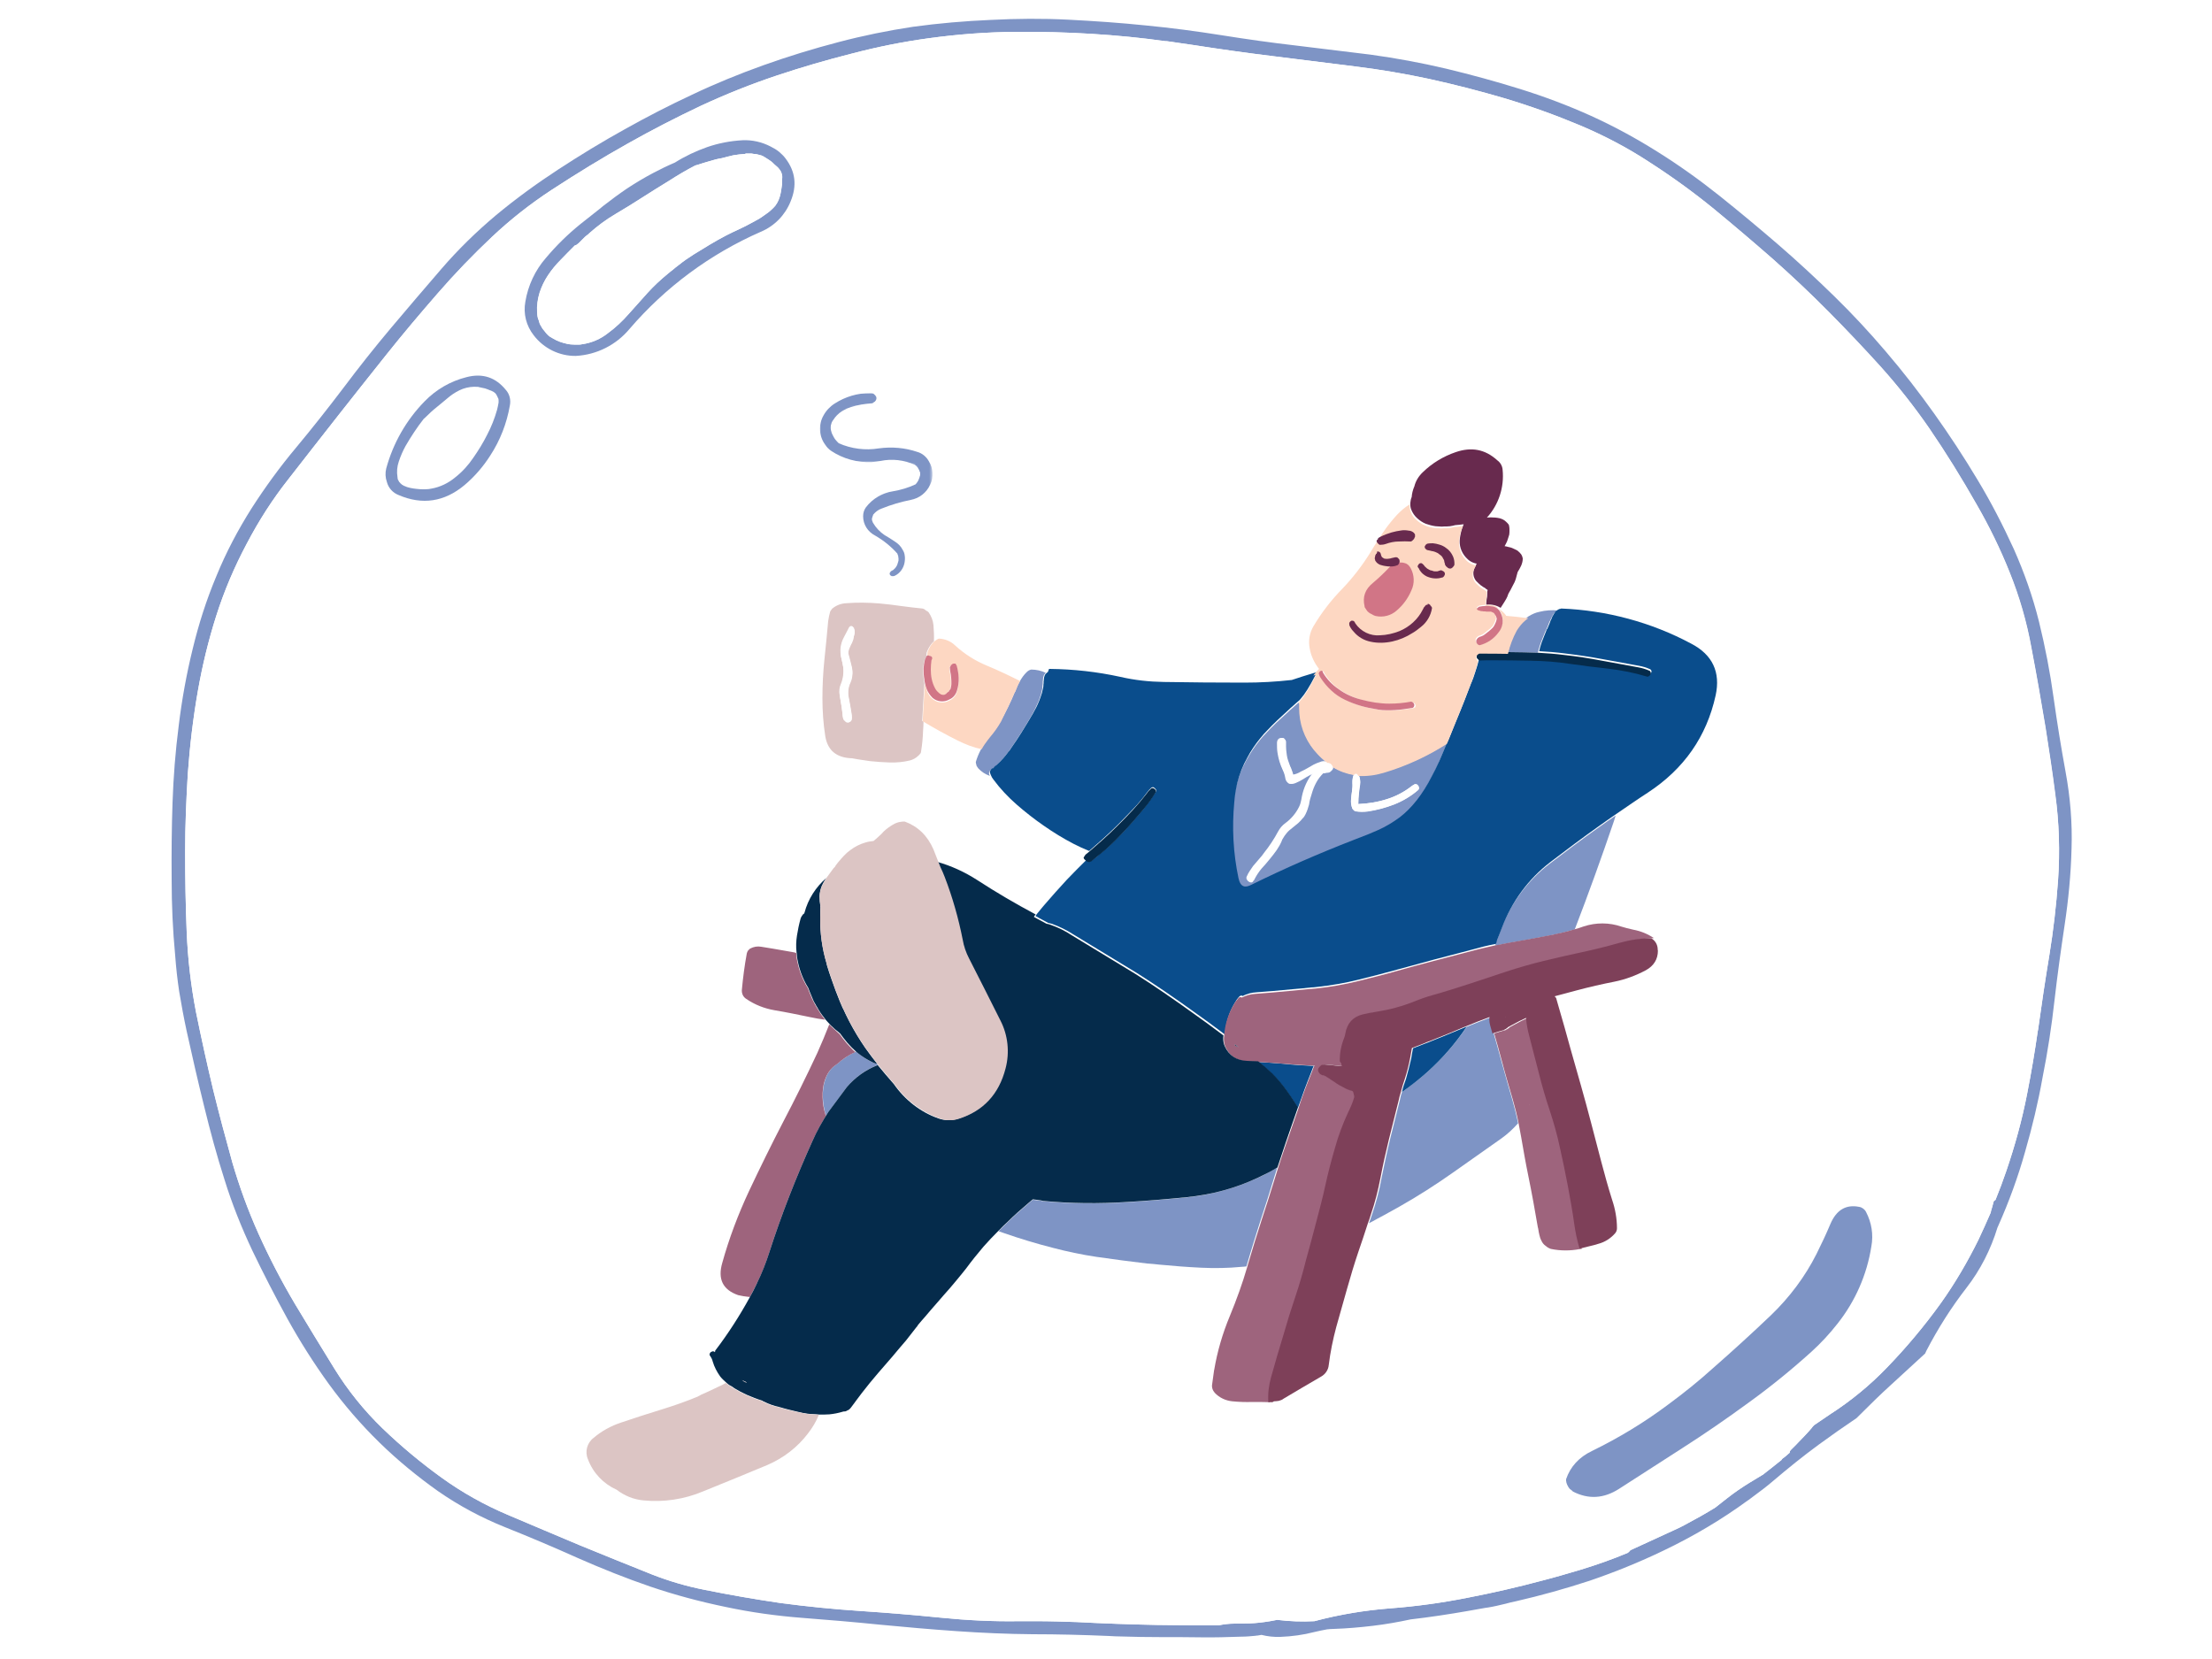 <?xml version="1.0" encoding="utf-8"?>
<!-- Generator: Adobe Illustrator 25.4.1, SVG Export Plug-In . SVG Version: 6.00 Build 0)  -->
<svg version="1.1" id="Layer_1" xmlns="http://www.w3.org/2000/svg" xmlns:xlink="http://www.w3.org/1999/xlink" x="0px" y="0px"
	 viewBox="0 0 1000 750" style="enable-background:new 0 0 1000 750;" xml:space="preserve">
<style type="text/css">
	.st0{fill:#7E94C5;}
	.st1{fill:#FFFFFF;}
	.st2{fill:none;filter:url(#Adobe_OpacityMaskFilter);stroke:#F50000;stroke-width:8;stroke-linecap:round;}
	.st3{mask:url(#a_00000120560263471435558900000012953322876118236300_);}
	.st4{fill:#0A4D8C;}
	.st5{fill:#9E647D;}
	.st6{fill:#7E4059;}
	.st7{fill:#052B4B;}
	.st8{fill:#DCC5C4;}
	.st9{fill:#682A4E;}
	.st10{fill:#FDD7C2;}
	.st11{fill:#D17586;}
</style>
<path class="st0" d="M933.8,348.9c-2-10.9-3.8-22-5.4-33.4c-1.6-11.6-3.8-23-6.6-34.4c-2.8-11.3-6.7-22.3-11.4-32.9
	c-4.9-10.7-10.3-21.2-16.4-31.3c-6.1-10.2-12.6-20.1-19.5-29.8s-14.2-19.1-21.9-28.1c-7.4-8.7-15.2-17.1-23.4-25.1
	s-16.7-15.9-25.4-23.4c-8.7-7.5-17.6-14.9-26.6-22.1c-8.9-7.1-18.3-13.8-27.9-19.8c-9.7-6.1-19.8-11.6-30.2-16.3
	c-10.4-4.7-21.1-8.7-32-12.1c-10.9-3.4-21.9-6.4-33.1-9.1c-11.4-2.7-22.8-4.8-34.4-6.4L586,20.6c-11.3-1.3-22.6-2.9-33.9-4.7
	c-11.3-1.8-22.7-3.3-34.1-4.4c-11.6-1.2-23.3-2-35-2.6S459.6,8.4,447.9,9c-11.7,0.5-23.4,1.5-35.1,3.1c-11.3,1.7-22.6,4-33.6,6.9
	c-11.5,3-22.9,6.5-34.1,10.5c-10.9,3.9-21.7,8.3-32.2,13.3c-10.3,4.8-20.4,10-30.4,15.6c-10.3,5.7-20.3,11.8-30.1,18.2
	c-9.8,6.4-19.3,13.3-28.3,20.8c-8.8,7.4-17,15.4-24.5,24.1c-7.6,8.8-15.2,17.7-22.7,26.6s-14.7,18-21.6,27.2
	c-6.9,9.1-14,18.1-21.4,27c-7.3,8.7-14,17.9-20.1,27.4c-6.2,9.8-11.6,20-16,30.8c-4.5,10.7-8,21.7-10.7,32.9
	c-2.8,11.4-4.9,23-6.3,34.6c-1.5,11.6-2.4,23.2-2.8,34.8c-0.4,11.6-0.5,23.2-0.4,34.8c0,11.5,0.5,22.9,1.6,34.4
	c0.4,5.5,1,10.9,1.8,16.2c1,6,2.1,12,3.4,18c2.5,11.4,5.1,22.7,7.9,34c2.7,11.1,5.7,22.2,9.2,33.1c3.4,11,7.7,21.7,12.6,32.1
	c5,10.4,10.3,20.7,15.9,30.9c5.6,10.1,11.8,19.9,18.6,29.3c6.9,9.5,14.6,18.4,23,26.6c8.2,8,17.1,15.3,26.4,21.9
	c9.5,6.6,19.6,12,30.3,16.3c11,4.4,21.9,9,32.8,13.9c10.9,4.8,21.9,9.2,33,13c11.2,3.8,22.5,6.8,34.1,9.2c11.3,2.4,22.8,4,34.4,4.9
	c11.8,0.9,23.6,1.9,35.4,3.1c11.5,1.1,22.9,2.1,34.4,2.9c11.5,0.8,22.9,1.3,34.4,1.4c11.6,0,23.1,0.3,34.7,0.8
	c1.7,0.1,3.3,0.2,4.9,0.2c6.2,0.2,12.3,0.3,18.4,0.3s12.1,0,18.1,0.1s12.2-0.1,18.3-0.3c2.1,0,4.3-0.2,6.4-0.4
	c0.3-0.1,0.6-0.1,0.9-0.1l1.8-0.3c2.8,0.7,5.6,1,8.5,0.9c5.2-0.2,10.4-0.9,15.4-2.2c1.9-0.5,3.8-0.8,5.7-1.2c1-0.1,2-0.2,3.1-0.2
	c5.9-0.2,11.7-0.7,17.6-1.4s11.5-1.7,17.1-2.9c8.6-1,17.2-2.3,25.8-3.8c2.6-0.5,5.2-0.9,7.9-1.4l1.4-0.2c2.5-0.4,5-1,7.5-1.6
	c0.1,0,0.3-0.1,0.4-0.1c1.5-0.4,3-0.8,4.6-1.1c11.3-2.6,22.4-5.7,33.4-9.3c11.4-3.9,22.5-8.4,33.3-13.6c13.4-6.4,26.3-14,38.3-22.8
	c-0.1,0.1-0.1,0.2-0.2,0.2c0.9-0.7,1.8-1.4,2.8-2.1c3-2.2,5.9-4.4,8.7-6.8c6.7-5.7,13.5-11.2,20.6-16.4c5.6-4.1,11.3-8.1,17.1-12
	c6-6,11-10.9,15.1-14.6l15.9-14.6c0.2-0.5,0.4-0.9,0.6-1.3c5.2-10,11.2-19.5,18.1-28.4c6.3-8.1,11-17.4,14-27.2
	c0.1-0.3,0.3-0.6,0.4-0.9c4.8-10.8,8.9-22,12.1-33.4c3.2-11.1,5.9-22.3,7.9-33.6c2.3-11.5,4.1-23.2,5.4-34.9
	c1.3-11.4,2.9-22.8,4.6-34.2c1.7-11.3,2.8-22.7,3.1-34.2C936.9,371.9,935.9,360.3,933.8,348.9z M930.4,398
	c-0.8,11.3-2.1,22.5-3.9,33.6c-1.9,11.4-3.6,22.9-5.2,34.4v-0.3c-1.4,9.7-3,19.3-4.9,28.9c-2.3,11.8-5.5,23.4-9.4,34.8
	c-1.5,4.4-3.1,8.7-4.9,13.1c-0.1,0-0.2,0-0.2,0.1c-0.2,0.1-0.5,0.3-0.6,0.6c0,0.1-0.1,0.2-0.1,0.3c-0.3,1.2-0.6,2.4-1,3.6
	c-0.1,0.3-0.2,0.7-0.2,1c-1.8,4.2-3.7,8.3-5.6,12.4c-4.9,9.9-10.5,19.5-16.9,28.5c-7.4,10.3-15.6,20.1-24.4,29.2
	c-7.7,8-16.2,15-25.5,21c-2.5,1.7-5,3.4-7.5,5.1c-0.4,0.4-0.8,0.8-1.1,1.3c-1.5,1.8-3.9,4.3-7.1,7.6c-0.8,0.8-1.6,1.6-2.3,2.3
	c-0.1,0.2-0.3,0.3-0.4,0.5c0,0.3-0.1,0.6-0.2,0.8l-2.2,1.9c-0.4,0.3-0.9,0.6-1.2,0.9c-0.1,0.1-0.1,0.2-0.2,0.4
	c-2.8,2.3-5.7,4.5-8.6,6.8c-0.1,0-0.3,0.1-0.4,0.2l-5.3,3.2c-3.6,2.2-7.1,4.6-10.4,7.2l-5.2,4.1c-4.5,2.8-9.2,5.4-13.9,7.9
	c-1.1,0.6-2.3,1.2-3.6,1.8l-20.9,9.6c-0.4,0.5-0.8,0.9-1.2,1.2c-6.9,2.9-14,5.4-21.2,7.6c-5.7,1.7-11.5,3.4-17.3,4.9
	c-11.2,3-22.5,5.6-33.9,7.8c-11.6,2.3-23.2,3.9-35,4.8c-11.6,0.9-23.1,2.8-34.3,5.8c-5.6,0.3-11.2,0.1-16.8-0.6
	c-1,0.2-2.1,0.4-3.2,0.6c-3.1,0.5-6.2,0.9-9.3,1l-6.8,0.1c-2.5,0-4.9,0.3-7.3,0.8c-3.3,0-6.6,0-9.8,0l-18-0.2
	c-6-0.1-12.1-0.3-18.1-0.5c-6-0.2-12.1-0.5-18.1-0.8c-6.1-0.2-12.1-0.4-18.1-0.4h-7.8c-11.9,0.2-23.8-0.4-35.7-1.6
	c-12-1.2-24-2.2-36.1-3c-12.1-0.8-24.1-2-36.2-3.6c-11.6-1.7-23.1-3.7-34.5-6c-8.1-1.6-15.9-3.9-23.6-6.9
	c-10.8-4.3-21.6-8.7-32.4-13.1c-11-4.6-22-9.3-32.9-13.9c-10.6-4.5-20.6-10.1-29.9-16.8c-9.4-6.8-18.3-14.2-26.6-22.2
	c-8.4-8.1-15.8-17.3-21.9-27.2c-6-9.7-11.9-19.4-17.8-29.2c-6.1-10.3-11.6-20.9-16.5-31.8c-4.7-10.5-8.6-21.2-11.8-32.2
	c-3-10.8-5.9-21.6-8.6-32.6c-2.8-11.7-5.4-23.5-7.8-35.3c-2.3-11.9-3.7-24-4.2-36.2c-0.5-12.2-0.7-24.3-0.7-36.5
	c0-11.7,0.5-23.3,1.2-34.9c0.9-12.7,2.4-25.3,4.6-37.8c2-11.3,4.7-22.5,8.2-33.5c3.6-11.4,8.3-22.4,13.9-32.9
	c5.4-10.3,11.6-20,18.8-29.1c7.4-9.5,14.8-19,22.2-28.4c7.3-9.3,14.7-18.6,22.1-27.9s15.1-18.4,23.1-27.6c7.8-9,16-17.5,24.7-25.7
	c8.4-7.9,17.5-15,27.1-21.3c11.2-7.3,22.6-14.3,34.2-20.8c10.8-6.1,21.9-11.8,33.1-17.1c11.2-5.2,22.7-9.8,34.4-13.7
	c11.1-3.7,22.4-7,33.9-9.9c11.4-3,22.9-5.3,34.6-6.9c13.1-1.8,26.2-2.8,39.4-2.9c11.5-0.1,22.9,0.2,34.3,0.9
	c11.4,0.7,22.7,1.8,34,3.4c-0.2-0.1-0.5-0.1-0.8-0.2l12.4,1.8c12.2,1.9,24.3,3.6,36.5,5.1c12.3,1.5,24.6,3.1,36.8,4.6
	c11.4,1.4,22.6,3.3,33.7,5.7c11.4,2.5,22.7,5.4,33.9,8.7c11.7,3.5,23.1,7.6,34.3,12.3c10.9,4.6,21.4,10.1,31.3,16.6
	c10.1,6.5,19.8,13.5,29.1,21.1c9,7.4,17.8,14.9,26.5,22.5c8.8,7.8,17.4,15.9,25.7,24.3c7.9,8,15.7,16.2,23.2,24.5
	c7.9,8.8,15.3,18.2,22,27.9c7.6,11.1,14.7,22.6,21.4,34.4c5.7,9.8,10.7,20.1,14.9,30.6c4.4,11.1,7.8,22.6,9.9,34.3
	c2.3,12,4.4,24.1,6.4,36.1c1.6,10.1,3.1,20.2,4.4,30.2C930.9,371.9,931.3,385,930.4,398L930.4,398z"/>
<path class="st1" d="M930.4,398c-0.8,11.3-2.1,22.5-3.9,33.6c-1.9,11.4-3.6,22.9-5.2,34.4v-0.3c-1.4,9.7-3,19.3-4.9,28.9
	c-2.3,11.8-5.5,23.4-9.4,34.8c-1.5,4.4-3.1,8.7-4.9,13.1c-0.1,0-0.2,0-0.2,0.1c-0.2,0.2-0.5,0.3-0.6,0.6c0,0.1-0.1,0.2-0.1,0.3
	c-0.3,1.2-0.6,2.4-1,3.6c-0.1,0.3-0.2,0.7-0.2,1c-1.8,4.2-3.7,8.3-5.6,12.4c-4.9,9.9-10.5,19.5-16.9,28.5
	c-7.4,10.3-15.6,20.1-24.4,29.2c-7.7,8-16.2,15-25.5,21c-2.5,1.7-5,3.4-7.5,5.1c-0.4,0.4-0.8,0.8-1.1,1.3c-1.5,1.8-3.9,4.3-7.1,7.6
	c-0.8,0.8-1.6,1.6-2.3,2.3c-0.1,0.2-0.3,0.4-0.4,0.5c0,0.3-0.1,0.6-0.2,0.8l-2.2,1.9c-0.4,0.3-0.9,0.6-1.2,0.9
	c-0.1,0.1-0.1,0.2-0.2,0.4c-2.8,2.3-5.7,4.5-8.6,6.8c-0.1,0-0.3,0.1-0.4,0.2l-5.3,3.2c-3.6,2.2-7.1,4.6-10.4,7.2l-5.2,4.1
	c-4.5,2.8-9.2,5.4-13.9,7.9c-1.1,0.6-2.3,1.2-3.6,1.8l-20.9,9.6c-0.4,0.5-0.8,0.9-1.2,1.2c-6.9,2.9-14,5.4-21.2,7.6
	c-5.7,1.7-11.5,3.4-17.3,4.9c-11.2,3-22.5,5.6-33.9,7.8c-11.6,2.3-23.2,3.9-35,4.8c-11.6,0.9-23.1,2.8-34.3,5.8
	c-5.6,0.3-11.2,0.1-16.8-0.6c-1,0.2-2.1,0.4-3.2,0.6c-3.1,0.5-6.2,0.9-9.3,1c-2.3,0-4.6,0.1-6.8,0.1c-2.5,0-4.9,0.3-7.3,0.8
	c-3.3,0-6.6,0-9.8,0l-18-0.2c-6-0.1-12.1-0.3-18.1-0.5c-6-0.2-12.1-0.5-18.1-0.8c-6.1-0.2-12.1-0.4-18.1-0.4h-7.8
	c-11.9,0.2-23.8-0.4-35.7-1.6c-12-1.2-24-2.2-36.1-3c-12.1-0.8-24.1-2-36.2-3.6c-11.6-1.7-23.1-3.7-34.5-6
	c-8.1-1.6-15.9-3.9-23.6-6.9c-10.8-4.3-21.6-8.7-32.4-13.1c-11-4.6-22-9.3-32.9-13.9c-10.6-4.5-20.6-10.1-29.9-16.8
	c-9.4-6.8-18.3-14.2-26.6-22.2c-8.4-8.1-15.8-17.3-21.9-27.2c-6-9.7-11.9-19.4-17.8-29.2c-6.1-10.3-11.6-20.9-16.5-31.8
	c-4.7-10.5-8.6-21.2-11.8-32.2c-3-10.8-5.9-21.6-8.6-32.6c-2.8-11.7-5.4-23.5-7.8-35.3c-2.3-11.9-3.7-24-4.2-36.2
	c-0.5-12.2-0.7-24.3-0.7-36.5c0-11.7,0.5-23.3,1.2-34.9c0.9-12.7,2.4-25.3,4.6-37.8c2-11.3,4.7-22.5,8.2-33.5
	c3.6-11.4,8.3-22.4,13.9-32.9c5.4-10.3,11.6-20,18.8-29.1c7.4-9.5,14.8-19,22.2-28.4c7.3-9.3,14.7-18.6,22.1-27.9
	s15.1-18.4,23.1-27.6c7.8-9,16-17.5,24.7-25.7c8.4-7.9,17.4-15,27.1-21.3c11.2-7.3,22.6-14.3,34.2-20.8
	c10.8-6.1,21.9-11.8,33.1-17.1c11.2-5.2,22.7-9.8,34.4-13.7c11.1-3.7,22.4-7,33.9-9.9c11.4-3,22.9-5.3,34.6-6.9
	c13.1-1.8,26.2-2.8,39.4-2.9c11.5-0.1,22.9,0.2,34.3,0.9c11.4,0.7,22.7,1.8,34,3.4c-0.2-0.1-0.5-0.1-0.8-0.2l12.4,1.8
	c12.2,1.9,24.3,3.6,36.5,5.1c12.3,1.5,24.6,3.1,36.8,4.6c11.4,1.4,22.6,3.3,33.8,5.7c11.4,2.5,22.7,5.4,33.9,8.7
	c11.7,3.5,23.1,7.6,34.3,12.3c10.9,4.6,21.4,10.1,31.3,16.6c10.1,6.5,19.8,13.5,29.1,21.1c9,7.4,17.8,14.9,26.5,22.5
	c8.8,7.8,17.4,15.9,25.7,24.3c7.9,8,15.7,16.2,23.2,24.5c7.9,8.8,15.3,18.2,22,27.9c7.6,11.1,14.7,22.6,21.4,34.4
	c5.7,9.9,10.7,20.1,14.9,30.6c4.5,11.1,7.8,22.6,9.9,34.3c2.3,12,4.4,24.1,6.4,36.1c1.6,10.1,3.1,20.1,4.4,30.2
	C930.9,371.8,931.3,384.9,930.4,398z"/>
<path class="st0" d="M355.1,71.6c-0.8-1.1-1.8-2-2.8-2.9c-1.2-1-2.6-1.8-4-2.5c-3.9-2-8.2-3-12.6-2.8c-5.5,0.3-10.8,1.3-16,3.1
	c-5.1,1.8-10,4.1-14.6,7c-3.3,1.4-6.6,3-9.8,4.7c-4,2.1-8,4.5-11.8,7c-3.7,2.5-7.2,5.1-10.8,7.9l-1.7,1.4c-2.9,2.3-5.8,4.6-8.6,6.8
	c-5.7,4.6-10.9,9.7-15.6,15.3c-4.9,5.6-8.1,12.5-9.3,19.8c-1,5.4,0.4,10.9,3.8,15.2c4.5,5.9,11.6,9.4,19,9.3
	c9.4-0.5,18.2-4.9,24.3-12.2c16.2-18.9,36.5-33.9,59.3-43.9c6.2-2.6,11-7.5,13.5-13.7C360.4,83.9,359.6,77.5,355.1,71.6z
	 M353.4,78.5c0,0.1,0,0.2,0.1,0.4c0,0.1,0.1,0.2,0.1,0.3c0.1,0.6,0.1,1.1,0,1.7l0,0c0,1.1,0,2.3-0.2,3.4c-0.1,1-0.3,2-0.5,3.1
	c-0.2,1-0.5,2-0.9,3c-0.4,0.9-0.9,1.8-1.5,2.6c-0.5,0.6-1,1.1-1.6,1.6c-1.1,1.1-2.4,2-3.7,2.9c-1.2,0.9-2.5,1.7-3.9,2.4l-4.1,2.2
	c-1.7,0.8-2.9,1.4-3.5,1.7c-1.3,0.6-3.1,1.4-5.4,2.6c-2.5,1.3-5,2.7-7.5,4.2s-4.8,2.9-7.2,4.4s-4.7,3.1-6.8,4.8
	c-1.5,1.1-2.3,1.8-2.5,2c-0.9,0.7-1.7,1.3-2.5,2c-3.3,2.7-6.4,5.6-9.2,8.7c-2.8,3.2-5.7,6.3-8.5,9.5c-2.8,3.2-5.9,6.1-9.3,8.6
	c-3.4,2.7-7.4,4.4-11.6,5c-0.5,0.1-1,0.2-1.6,0.2c-1.2,0-2.4,0-3.6-0.1c-1.2-0.1-2.3-0.4-3.4-0.7c-1.1-0.3-2.2-0.7-3.2-1.2
	c-1-0.5-2-1.1-3-1.7c-0.4-0.3-0.7-0.6-1.1-1c-0.4-0.4-0.7-0.8-1-1.2c-0.3-0.4-0.6-0.7-0.9-1.1c-0.3-0.4-0.6-0.9-0.8-1.3
	c-0.3-0.4-0.5-0.9-0.7-1.3c0-0.1,0-0.2-0.1-0.4c-0.1-0.1-0.1-0.2-0.1-0.3c0-0.1-0.1-0.3-0.1-0.4c0-0.1-0.1-0.2-0.1-0.3
	c-0.1-0.1-0.1-0.2-0.1-0.4c-0.1-0.1-0.2-0.2-0.2-0.3c0-0.1,0-0.3-0.1-0.4c0-0.1,0-0.2-0.1-0.4c-0.1-0.7-0.2-1.4-0.2-2.1
	c-0.2-3,0.2-6,1.1-8.9c0.9-2.7,2.1-5.3,3.7-7.7c1.7-2.6,3.7-5,5.8-7.1c2.1-2.2,4.2-4.3,6.4-6.5c0.1,0,0.1-0.1,0.2-0.1
	c0.1,0,0.2,0,0.3-0.1c0.1,0,0.2-0.1,0.3-0.1c0.1-0.1,0.1-0.1,0.2-0.2c0.3-0.2,0.6-0.4,0.9-0.7l0.8-0.8l0.8-0.8
	c0.3-0.3,0.5-0.5,0.8-0.8s0.5-0.5,0.9-0.8c0,0,0.1-0.1,0.1-0.1c0.4-0.3,0.9-0.6,1.2-1c3.7-3.3,7.7-6.3,12-8.8
	c4.1-2.4,8.1-4.9,12-7.4c3.9-2.5,7.9-5,12-7.5c3.9-2.5,7.9-4.9,12-7c0.4-0.1,0.7-0.2,1.1-0.3c1.7-0.6,3.5-1.1,5.2-1.6
	c1.9-0.6,3.8-1.1,5.7-1.4c1.7-0.5,3.5-0.9,5.2-1.3c1.7-0.3,3.5-0.5,5.2-0.6c0.1-0.1,0.2-0.1,0.3-0.1c0.1-0.1,0.2-0.1,0.2-0.1h0.4
	c0.2,0,0.5,0,0.8,0c0.4,0,0.8,0,1.2,0c0.4,0.1,0.8,0.1,1.2,0.2l1.1,0.1c0.4,0.1,0.8,0.2,1.2,0.3c0.4,0.1,0.8,0.2,1.1,0.3
	c0.7,0.3,1.4,0.7,2,1.1c0.8,0.5,1.6,1,2.4,1.6c0.4,0.3,0.8,0.7,1.3,1.2l1.7,1.5c0.5,0.5,0.9,1.1,1.3,1.7c0,0.1,0.1,0.2,0.1,0.3
	l0.2,0.4"/>
<path class="st1" d="M353.4,78.5c0,0.1,0,0.2,0.1,0.4c0,0.1,0.1,0.2,0.1,0.3l0,0c0,0.6,0,1.1,0,1.7c0,1.1,0,2.3-0.2,3.4
	c-0.1,1-0.3,2-0.5,3.1c-0.2,1-0.5,2-0.9,3c-0.4,0.9-0.9,1.8-1.5,2.6c-0.5,0.6-1,1.1-1.5,1.6c-1.1,1.1-2.4,2-3.7,2.9
	c-1.2,0.9-2.5,1.7-3.9,2.4l-4.1,2.2c-1.7,0.8-2.9,1.4-3.5,1.7c-1.3,0.6-3.1,1.4-5.4,2.6c-2.5,1.3-5,2.7-7.5,4.2s-4.8,2.9-7.2,4.4
	s-4.7,3.1-6.8,4.8c-1.5,1.1-2.3,1.8-2.5,2c-0.9,0.7-1.7,1.3-2.5,2c-3.3,2.7-6.4,5.6-9.2,8.7c-2.8,3.2-5.7,6.3-8.5,9.5
	c-2.8,3.2-5.9,6.1-9.3,8.6c-3.4,2.7-7.4,4.4-11.6,5c-0.5,0.1-1,0.2-1.6,0.2c-1.2,0-2.4,0-3.6-0.1c-1.2-0.1-2.3-0.4-3.4-0.7
	c-1.1-0.3-2.2-0.7-3.2-1.2c-1-0.5-2-1.1-3-1.7c-0.4-0.3-0.7-0.6-1.1-1c-0.4-0.4-0.7-0.8-1-1.2c-0.3-0.4-0.6-0.7-0.9-1.1
	c-0.3-0.4-0.6-0.9-0.8-1.3c-0.3-0.4-0.5-0.9-0.7-1.3c0-0.1,0-0.2-0.1-0.4c-0.1-0.1-0.1-0.2-0.1-0.3c0-0.1-0.1-0.3-0.1-0.4
	c0-0.1-0.1-0.2-0.1-0.3c-0.1-0.1-0.1-0.2-0.1-0.4c-0.1-0.1-0.2-0.2-0.2-0.3c0-0.1,0-0.3-0.1-0.4c0-0.1,0-0.2-0.1-0.4
	c-0.1-0.7-0.2-1.4-0.2-2.1c-0.2-3,0.2-6,1.1-8.9c0.9-2.7,2.1-5.3,3.7-7.7c1.7-2.6,3.7-5,5.8-7.1c2.1-2.2,4.2-4.3,6.4-6.5
	c0.1,0,0.1-0.1,0.2-0.1c0.1,0,0.2,0,0.3-0.1c0.1,0,0.2-0.1,0.3-0.1c0.1-0.1,0.1-0.1,0.2-0.2c0.3-0.2,0.6-0.4,0.9-0.7l0.8-0.8
	l0.8-0.8c0.3-0.3,0.5-0.5,0.8-0.8s0.5-0.5,0.9-0.8c0,0,0.1-0.1,0.1-0.1c0.4-0.3,0.9-0.6,1.2-1c3.7-3.3,7.7-6.3,12-8.8
	c4.1-2.4,8.1-4.9,12-7.4c3.9-2.5,7.9-5,12-7.5c3.9-2.5,7.9-4.9,12-7c0.4-0.1,0.7-0.2,1.1-0.3c1.7-0.6,3.5-1.1,5.2-1.6
	c1.9-0.6,3.8-1.1,5.7-1.4c1.7-0.5,3.5-0.9,5.2-1.3c1.7-0.3,3.5-0.5,5.2-0.6c0.1-0.1,0.2-0.1,0.3-0.1c0.1-0.1,0.2-0.1,0.2-0.1h0.4
	c0.2,0,0.5,0,0.8,0c0.4,0,0.8,0,1.2,0c0.4,0.1,0.8,0.1,1.2,0.2l1.1,0.1c0.4,0.1,0.8,0.2,1.2,0.3c0.4,0.1,0.8,0.2,1.1,0.3
	c0.7,0.3,1.4,0.7,2,1.1c0.8,0.5,1.6,1,2.4,1.6c0.4,0.3,0.8,0.7,1.3,1.2l1.7,1.5c0.5,0.5,0.9,1.1,1.3,1.7c0,0.1,0.1,0.2,0.1,0.3
	l0.2,0.4"/>
<path class="st0" d="M174.9,217.9c0.7,2.7,2.7,4.9,5.3,5.9c10.7,4.6,20.7,3.1,29.8-4.5c4.5-3.8,8.4-8.3,11.6-13.3
	c4.5-6.9,7.5-14.6,8.9-22.7c0.5-2.5-0.1-5.1-1.8-7c-4.6-5.7-10.5-7.7-17.8-5.8c-7.2,1.8-13.8,5.6-19,11
	c-8.3,8.5-14.2,18.9-17.3,30.3C174.1,213.8,174.2,215.9,174.9,217.9L174.9,217.9z"/>
<path class="st1" d="M187.2,195.4c1.4-2.1,2.8-4.1,4.4-6.1c0.2-0.1,0.4-0.3,0.6-0.5c1.7-1.7,3.4-3.3,5.3-4.8l1.1-0.9
	c1.6-1.3,3.1-2.6,4.7-3.9c1.8-1.4,3.8-2.6,5.9-3.4c2.2-0.8,4.6-1.1,6.9-0.9c0.1,0,0.2,0,0.4,0.1c0.5,0.1,0.9,0.2,1.4,0.3l1.4,0.3
	c0.5,0.2,0.9,0.3,1.4,0.5c0.4,0.2,0.9,0.4,1.3,0.5c0.4,0.2,0.8,0.4,1.2,0.6c0.1,0,0.2,0.1,0.2,0.2l0.3,0.2c0.1,0,0.2,0.1,0.2,0.2
	c0.2,0.1,0.3,0.3,0.4,0.5c0.2,0.2,0.3,0.5,0.4,0.7c0.1,0.2,0.2,0.4,0.3,0.6c0.1,0.2,0.1,0.4,0.3,0.6l0.1,0.6v1.2
	c-0.2,1.1-0.4,2.2-0.7,3.3c-1.1,3.9-2.6,7.7-4.5,11.3c-1.8,3.6-3.9,7-6.2,10.3c-2.3,3.4-5,6.4-8.2,8.9c-3.1,2.6-6.8,4.4-10.8,5.1
	l-1.2,0.2c-0.9,0.1-1.8,0.1-2.7,0.1s-2-0.1-2.9-0.2s-1.7-0.2-2.6-0.4c-0.9-0.2-1.7-0.4-2.5-0.8c-0.1,0-0.2-0.1-0.3-0.1l-0.3-0.1
	c0-0.1-0.1-0.1-0.2-0.2l-0.3-0.1c-0.1-0.1-0.2-0.2-0.3-0.2c-0.1-0.1-0.2-0.2-0.3-0.3c-0.1-0.1-0.2-0.2-0.3-0.2
	c-0.1-0.1-0.1-0.2-0.2-0.3c-0.1-0.1-0.2-0.2-0.3-0.3l-0.2-0.2c0-0.1-0.1-0.2-0.1-0.2c0-0.1-0.1-0.2-0.1-0.3
	c-0.1-0.1-0.1-0.2-0.2-0.2c-0.2-0.4-0.3-0.9-0.3-1.4c-0.4-2.4-0.2-4.8,0.6-7.1c0.8-2.4,1.8-4.7,3-6.9
	C184.5,199.6,185.8,197.5,187.2,195.4L187.2,195.4z"/>
<path class="st0" d="M843.6,547.9c-0.6-1.2-1.8-2.1-3.1-2.3c-6-1.2-10.3,1.4-13,7.7c-1.9,4.5-4,9-6.3,13.6
	c-5.2,10.3-12.2,19.6-20.5,27.6c-8.7,8.3-17.5,16.3-26.5,24.2c-6.2,5.6-12.9,11-20.1,16.3c-10.8,8.1-22.4,15.1-34.5,21
	c-5.8,2.8-9.7,7.1-11.6,12.7v0.9c0,0.1,0.1,0.2,0.1,0.2v0.2c0,0.2,0.1,0.5,0.2,0.7c0.1,0.4,0.3,0.8,0.5,1.1c0.1,0.1,0.1,0.3,0.2,0.4
	c0.1,0.1,0.1,0.2,0.2,0.3c0.1,0.1,0.2,0.2,0.2,0.3c0.2,0.3,0.5,0.5,0.8,0.7c0.3,0.2,0.5,0.4,0.8,0.7l0.1,0.1
	c7,3.6,13.9,3.2,20.8-1.2c9.6-6.2,19.2-12.4,28.9-18.6c10-6.4,19.7-13.1,29.3-20.1c10-7.2,19.6-15,28.7-23.2
	c4.3-3.9,8.3-8.2,11.9-12.8c8-10.1,13.3-22.1,15.3-34.9C847,558.1,846.1,552.7,843.6,547.9L843.6,547.9z"/>
<defs>
	<filter id="Adobe_OpacityMaskFilter" filterUnits="userSpaceOnUse" x="370.6" y="177.7" width="50.8" height="83.1">
		<feColorMatrix  type="matrix" values="1 0 0 0 0  0 1 0 0 0  0 0 1 0 0  0 0 0 1 0"/>
	</filter>
</defs>
<mask maskUnits="userSpaceOnUse" x="370.6" y="177.7" width="50.8" height="83.1" id="a_00000120560263471435558900000012953322876118236300_">
	<path class="st2" d="M398.9,265.1c0,0,8.1-7.4,8.6-11.9c0.5-4.5-8.1-9.9-10.1-12.4s-8.1-5.1-3.3-10.4c5.8-6.3,19.4-7,21.8-9.1
		c4.4-3.9,3.6-13.1-1.5-14.8c-8-2.6-27.6-0.1-32.1-2.1c-2.9-1.3-9.9-6-9.5-10.8c0.5-5.5,4.8-17,28.8-13.5"/>
</mask>
<g class="st3">
	<path class="st0" d="M413.7,210.2c0.1,0.1,0.1,0.2,0.2,0.2c0.1,0.1,0.2,0.1,0.3,0.2c0.1,0.1,0.1,0.2,0.2,0.2c0,0.1,0.1,0.2,0.2,0.3
		c0.1,0.1,0.1,0.2,0.2,0.2l0.2,0.2c0,0.1,0.1,0.2,0.1,0.3c0.1,0.1,0.1,0.2,0.2,0.3l0.1,0.2c0.1,0.1,0.1,0.2,0.2,0.3
		c0,0.1,0,0.3,0.1,0.4c0,0.1,0.1,0.3,0.2,0.4c0,0.1,0,0.2,0.1,0.3v1c0,0.1-0.1,0.3-0.1,0.4c-0.1,0.2-0.1,0.4-0.2,0.6
		c0,0.2-0.1,0.4-0.2,0.6c-0.1,0.3-0.2,0.5-0.3,0.8c-0.2,0.3-0.4,0.7-0.6,1c-0.1,0.1-0.2,0.2-0.2,0.3c-0.1,0.1-0.2,0.1-0.2,0.2
		c0,0.1-0.1,0.2-0.2,0.2c0,0.1-0.1,0.2-0.2,0.2c-3.2,1.5-6.6,2.5-10.1,3.1c-4.8,0.7-9.2,3.3-12.2,7.2c-0.9,1.2-1.3,2.6-1.3,4.1
		c0,3.7,2.1,7,5.4,8.7c3.8,2.2,7.2,4.9,10.1,8.2c0,0.1,0.1,0.3,0.1,0.4c0,0.1,0.1,0.3,0.2,0.4c0,0.1,0,0.3,0.1,0.4v0.5
		c0,0.1,0.1,0.2,0.1,0.3v1.1c0,0.1-0.1,0.2-0.1,0.3c0,0.2-0.1,0.5-0.2,0.7c-0.1,0.2-0.1,0.5-0.2,0.7c-0.1,0.3-0.2,0.5-0.3,0.7
		c-0.2,0.3-0.4,0.6-0.6,0.9c-0.1,0.1-0.2,0.2-0.3,0.3c0,0.1-0.1,0.2-0.2,0.2l-0.3,0.3c-0.1,0.1-0.1,0.2-0.2,0.2
		c-0.1,0-0.1,0-0.2,0.1c-0.1,0-0.1,0.1-0.2,0.1c-0.1,0-0.2,0.1-0.2,0.1c-0.1,0.1-0.2,0.1-0.2,0.1l-0.1,0.1c-0.1,0-0.1,0-0.2,0.1
		c0,0.1,0,0.1-0.1,0.2c0,0-0.1,0.1-0.1,0.1c-0.1,0.1-0.1,0.1-0.1,0.2c0,0-0.1,0.1-0.1,0.1c0,0.1,0,0.1-0.1,0.2v0.4
		c0.1,0.1,0.1,0.2,0.1,0.2v0.1c0,0.1,0.1,0.1,0.1,0.2c0.1,0,0.1,0.1,0.2,0.1c0,0,0,0.1,0.1,0.1c0,0.1,0.1,0.1,0.2,0.1
		c0,0,0.1,0.1,0.1,0.1c0.1,0.1,0.1,0.1,0.2,0.1h0.8c0.1-0.1,0.2-0.1,0.2-0.1l0.3-0.1c2.3-1.1,3.9-3.3,4.4-5.8
		c0.2-1.1,0.3-2.3,0.1-3.4c-0.1-0.9-0.4-1.7-0.9-2.5c-0.8-1.6-2.1-2.9-3.6-3.8c-1.5-1-3-2-4.6-2.9c-2.1-1.4-3.9-3.3-5.2-5.5
		l-0.2-0.4c0-0.1,0-0.2-0.1-0.3c0-0.1-0.1-0.2-0.1-0.3c0-0.1-0.1-0.2-0.1-0.3v-0.7c0-0.1,0-0.2,0.1-0.3c0-0.1,0.1-0.2,0.1-0.4
		c0-0.1,0.1-0.2,0.1-0.3c0.1-0.2,0.2-0.4,0.2-0.6c0-0.1,0.1-0.2,0.1-0.2c1-1.2,2.3-2.2,3.8-2.7c4.2-1.7,8.6-3,13.1-3.9
		c3.9-0.7,7.2-3.3,8.8-6.9c1.7-3.4,1.4-7.4-0.6-10.6c-1.1-2-3-3.6-5.2-4.2c-5.6-1.9-11.5-2.4-17.4-1.6c-6.1,1-12.4,0.2-18.1-2.3
		c-0.2-0.2-0.4-0.4-0.6-0.6c-0.4-0.4-0.8-0.9-1.2-1.4c-0.4-0.6-0.7-1.2-1-1.8c-0.3-0.5-0.5-1.1-0.6-1.6c-0.3-0.8-0.3-1.7-0.2-2.6
		c0-0.1,0-0.3,0.1-0.4c0-0.1,0.1-0.2,0.1-0.3c0-0.1,0.1-0.3,0.1-0.4c0-0.1,0.1-0.2,0.1-0.3c0.2-0.5,0.5-0.9,0.8-1.3
		c0.9-1.4,2.1-2.6,3.4-3.5c1.4-0.9,2.8-1.6,4.3-2.1c1.5-0.5,3.1-0.9,4.8-1.2c1.7-0.2,3.4-0.5,5.1-0.6c0,0,0.1-0.1,0.1-0.1
		c0.1,0,0.2,0,0.2-0.1c0,0,0.1,0,0.1-0.1c0.1,0,0.1-0.1,0.2-0.1l0.1-0.1c0-0.1,0.1-0.1,0.2-0.1l0.1-0.1c0.1,0,0.1-0.1,0.2-0.1
		c0-0.1,0-0.1,0.1-0.2c0,0,0.1-0.1,0.1-0.1c0.1-0.1,0.1-0.1,0.1-0.2c0,0,0.1-0.1,0.1-0.1c0-0.1,0-0.1,0.1-0.2v-0.1
		c0-0.1,0.1-0.2,0.1-0.2v-0.7c0-0.1,0-0.1-0.1-0.2v-0.1c0-0.1,0-0.1-0.1-0.2c0,0,0-0.1-0.1-0.1c0,0,0-0.1-0.1-0.2c0,0,0-0.1-0.1-0.1
		c0-0.1-0.1-0.1-0.1-0.2c-0.1-0.1-0.1-0.1-0.2-0.1l-0.1-0.1c-0.1-0.1-0.1-0.1-0.1-0.2c-0.1,0-0.1-0.1-0.2-0.1
		c-0.1,0-0.2-0.1-0.2-0.1c0,0-0.1-0.1-0.1-0.1c0-0.1-0.1-0.1-0.2-0.1c-0.4-0.1-0.7-0.1-1.1-0.1c-5.7,0-11.2,1.6-16,4.7
		c-2.1,1.3-3.9,3.2-5.1,5.4c-2.4,4.2-2.1,9.4,0.8,13.3c0.7,1.1,1.6,2,2.6,2.7c5.4,3.6,11.9,5.4,18.4,5.1c1.3-0.1,2.6-0.3,3.9-0.5
		C403.2,207.3,408.8,207.9,413.7,210.2z"/>
</g>
<path class="st0" d="M466.9,542.4c-0.7,0.5-1.3,1.1-2,1.7c-3.2,2.7-6.4,5.5-9.4,8.5c-1.4,1.3-2.7,2.6-4.1,4l2.6,0.9
	c7.2,2.5,14.5,4.7,21.9,6.6c6.5,1.7,13.1,3.1,19.8,4.1c7.6,1.1,15.2,2.1,22.8,3c1.9,0.1,3.7,0.3,5.5,0.5c6.3,0.6,12.6,1.1,18.9,1.4
	c6.2,0.3,12.3,0.2,18.5-0.4c0.7,0,1.3-0.1,2.1-0.2c0.1-0.3,0.2-0.7,0.3-1.1c2-6.7,4-13.4,6.2-20.1c1.9-5.8,3.8-11.6,5.6-17.6
	c0.6-2,1.2-3.9,1.8-5.8c-2.8,1.6-5.8,3.2-8.8,4.6c-10.1,4.7-21,7.7-32.1,8.8c-9,0.9-18.1,1.7-27.2,2.2c-12.6,0.8-25.3,0.7-37.9-0.5
	c-0.3,0-0.5-0.1-0.8-0.2C469.4,542.7,468.2,542.5,466.9,542.4z M645.2,484.7c-3.6,3.2-7.5,6.2-11.4,9c-0.4,1.1-0.7,2.3-0.9,3.4
	c-1.5,5.9-3,11.9-4.5,18c-1.4,5.7-2.6,11.5-3.8,17.3c-1,5.7-2.5,11.3-4.4,16.8c-0.4,1.2-0.8,2.5-1.3,3.8c4.7-2.5,9.3-5,13.9-7.6
	c8.3-4.7,16.4-9.9,24.2-15.4c7.3-5.1,14.5-10.2,21.7-15.3c2.8-2,5.3-4.3,7.6-6.9c-0.7-3.5-1.6-7.1-2.6-10.6
	c-1.7-5.8-3.3-11.5-4.9-17.3c-1.1-4.2-2.3-8.4-3.5-12.6c-0.3-1.3-0.7-2.6-1.1-3.9v-0.1c-0.4-1.1-0.5-2.3-0.2-3.4
	c-3.5,1.3-7,2.7-10.5,4.1c-0.1,0-0.2,0.1-0.3,0.1C658,471.7,652,478.6,645.2,484.7z M378.6,480.9c-0.1,0-0.2,0.1-0.3,0.2
	c-2.1,1.3-3.7,3.3-4.7,5.6c-1,2.3-1.5,4.8-1.6,7.2c-0.1,2.6,0.1,5.2,0.7,7.8c0.2,0.9,0.4,1.8,0.7,2.6c0.3-0.5,0.7-1.1,1.1-1.6
	l8.4-11.3c3.8-4.5,8.6-7.9,14-10c-0.1-0.2-0.2-0.3-0.3-0.4c-0.6-0.1-1.1-0.3-1.6-0.5c-1.9-0.8-3.7-1.9-5.4-3.1
	c-0.9-0.6-1.8-1.3-2.6-2c-1.4,0.6-2.8,1.4-4.1,2.2C381.3,478.7,379.9,479.7,378.6,480.9z M730.4,368.7c-2.7,1.8-5.3,3.7-8,5.6
	c-7.5,5.3-14.8,10.8-22,16.3c-9.9,7.6-17.5,17.9-21.8,29.6c-0.7,1.9-1.4,3.8-2.2,5.6c-0.1,0.6-0.3,1.1-0.5,1.7l6.2-1.2
	c5.9-1,11.7-2.1,17.6-3.2c4.2-0.8,8.2-1.8,12.2-2.9c6.2-16.1,12.1-32.5,17.8-49.2C730,370.1,730.2,369.4,730.4,368.7z M690.9,278.7
	c-1.7,1.2-3.2,2.7-4.4,4.4l-0.8,1.2c-1.8,3.3-3.1,6.8-4,10.5c2.3,0,4.5,0,6.8,0.1l6.7,0.2c0.3-1.4,0.8-2.8,1.2-4.1
	c0.7-1.9,1.5-3.8,2.3-5.8c0-0.1,0.1-0.2,0.2-0.2c0.8-1.9,1.3-3.1,1.4-3.5c0-0.1,0.1-0.3,0.2-0.4c0-0.1,0.1-0.2,0.1-0.3
	c0,0,0-0.1,0.1-0.1c0.4-1,0.9-1.9,1.4-2.8c0.2-0.3,0.4-0.7,0.7-0.9c0.1-0.1,0.3-0.2,0.4-0.3c0.2-0.2,0.4-0.3,0.6-0.4
	c0.2-0.2,0.4-0.3,0.7-0.3c-2.9-0.3-5.8-0.1-8.6,0.6C694.3,276.9,692.5,277.7,690.9,278.7z M587.1,317.6c-0.8,0.7-2,1.7-3.5,3.1
	c-0.4,0.3-0.7,0.6-1,0.9c-4.1,3.7-7.5,6.8-10,9.6c-1.2,1.2-2.3,2.4-3.3,3.7c-2.2,2.7-4.1,5.6-5.8,8.7c-2,3.6-3.6,7.5-4.6,11.6
	c-0.6,2.8-1.1,5.6-1.3,8.5c-1.1,11.5-0.5,23.1,1.9,34.4c0.5,2,1.2,3.2,2.2,3.6s2.2,0.1,3.8-0.7c15-7.4,30.3-14.2,46.1-20.2
	c5-2,8.7-3.4,10.9-4.4c3.6-1.6,6.9-3.5,10-5.9c5.4-4.1,10.2-10.2,14.4-18.5c1-1.8,2.1-4.1,3.4-6.9c1-2.3,2.1-5,3.4-8.1l0.6-1.1
	c-8.8,5.7-18.5,10.2-28.6,13.1c-3.7,1.2-7.5,1.7-11.4,1.4c0.6,1.4,0.8,2.9,0.5,4.3c-0.2,1.2-0.4,2.5-0.5,3.7
	c-0.2,1.7-0.3,3.4-0.3,5.1c4.5-0.2,8.9-0.9,13.2-2.3c3.9-1.2,7.6-3.2,10.8-5.7c0.5-0.4,1-0.7,1.6-1h0.5c0.1,0.1,0.2,0.1,0.3,0.1
	c0.1,0,0.1,0.1,0.2,0.1l0.1,0.1c0,0,0.1,0.1,0.1,0.1c0,0.1,0,0.1,0.1,0.1c0,0,0.1,0.1,0.1,0.1c0,0,0.1,0,0.1,0.1
	c0,0.1,0,0.2,0.1,0.2c0.1,0.1,0.1,0.1,0.1,0.2c0,0.1,0,0.2,0.1,0.3v0.8c0,0,0,0.1,0,0.1c0,0,0,0,0,0c0,0,0,0.1-0.1,0.1
	c0,0.1,0,0.1-0.1,0.2c-3.2,2.8-6.9,5-10.9,6.6c-3.9,1.5-8,2.6-12.1,3.2c-1.8,0.2-3.6,0.2-5.4-0.1c-0.1,0-0.2,0-0.2-0.1
	c-0.1,0-0.1,0-0.2-0.1c-0.1,0-0.2,0-0.2-0.1c0-0.1-0.1-0.1-0.1-0.2c-0.1,0-0.1,0-0.2-0.1l-0.1-0.1c-0.1,0-0.1-0.1-0.1-0.2
	c0,0-0.1,0-0.1,0c0,0,0,0,0,0l-0.1-0.1c0-0.1,0-0.1-0.1-0.1c-0.5-1.4-0.7-2.8-0.6-4.3c0.1-1.1,0.2-2.3,0.4-3.5
	c0.2-1.3,0.3-2.6,0.2-3.9c0-1.2,0.2-2.4,0.6-3.6v-0.1l0.1-0.1c-3.3-0.6-6.5-1.7-9.4-3.5v0.7c0,0-0.1,0.1-0.1,0.1
	c0,0.1,0,0.2-0.1,0.2c0,0.1,0,0.1-0.1,0.2c0,0,0,0.1-0.1,0.1c0,0.1-0.1,0.1-0.1,0.2l-0.1,0.1c-0.1,0-0.1,0.1-0.2,0.2
	c0,0,0,0.1-0.1,0.1c-0.1,0-0.1,0-0.2,0.1c0,0.1-0.1,0.1-0.1,0.2c-0.1,0-0.2,0-0.2,0.1c0,0-0.1,0-0.1,0.1c-0.1,0-0.1,0-0.2,0.1h-0.2
	c-0.1,0.1-0.2,0.1-0.2,0.1h-0.1c-0.2,0-0.5,0.1-0.8,0.1c-0.3,0-0.6,0.1-0.8,0.2h-0.7c-1.2,1.2-2.3,2.6-3.1,4.1
	c-0.9,1.6-1.6,3.4-2.1,5.2c-0.5,1.5-1,3.1-1.2,4.8c-0.4,1.5-0.9,3-1.6,4.4c-0.3,0.6-0.6,1.1-1,1.6c0,0.1-0.1,0.1-0.1,0.2v-0.2
	c-0.7,0.9-1.4,1.7-2.2,2.4c-0.9,0.7-1.8,1.5-2.7,2.2c-0.9,0.7-1.8,1.4-2.5,2.3c-0.7,0.8-1.3,1.7-1.8,2.6c-0.2,0.3-0.3,0.5-0.4,0.8
	v0.1c-0.1,0.1-0.1,0.1-0.1,0.2c-0.6,1.4-1.4,2.8-2.3,4.1c-1,1.4-2,2.7-3,3.9c-1.2,1.5-2.5,3-3.8,4.4c-1.1,1.3-2.1,2.8-2.9,4.3
	c-0.2,0.5-0.5,1-0.9,1.4c0,0.1-0.1,0.1-0.1,0.2c0,0-0.1,0.1-0.1,0.1c-0.1,0-0.1,0.1-0.2,0.1c0,0-0.1,0-0.1,0.1h-0.8
	c0,0-0.1-0.1-0.1-0.1c-0.1,0-0.1,0-0.2-0.1c0,0-0.1,0-0.1-0.1c0,0-0.1,0-0.1-0.1c-0.1,0-0.1-0.1-0.2-0.1c0,0-0.1,0-0.1-0.1
	c-0.1,0-0.1-0.1-0.1-0.2l-0.1-0.1c0-0.1,0-0.1-0.1-0.2c0,0,0-0.1-0.1-0.1c0-0.1,0-0.1-0.1-0.2v-0.8c0-0.1,0-0.2,0.1-0.2
	c0,0,0-0.1,0.1-0.2c0.3-0.9,0.8-1.7,1.3-2.4l1.5-2.2c0.6-0.7,1.2-1.4,1.8-2.1c0.5-0.7,1.1-1.5,1.8-2.1l0.5-0.6l0.8-1.1
	c2.5-3,4.6-6.3,6.4-9.7c0.8-1.5,2-2.7,3.3-3.8c2.6-2,4.7-4.5,6.2-7.4c0.5-1,0.8-2.1,1-3.2c0.6-4,2.1-7.9,4.5-11.2
	c0.2-0.4,0.5-0.7,0.8-0.9c-0.7,0.3-1.3,0.6-1.9,0.9c-1,0.5-2,1.1-2.9,1.7c-1.1,0.7-2.3,1.3-3.5,1.8c-0.9,0.4-1.9,0.5-2.8,0.3
	c-0.1,0-0.1,0-0.1-0.1c-0.1,0-0.1,0-0.2-0.1c0,0-0.1,0-0.1-0.1s-0.1,0-0.1-0.1s-0.1,0-0.1-0.1c0,0-0.1,0-0.1-0.1c0,0,0-0.1-0.1-0.1
	c0,0-0.1,0-0.1-0.1s-0.1-0.1-0.1-0.1l-0.1-0.2c0,0,0-0.1-0.1-0.1v-0.2c-0.1,0-0.1-0.1-0.1-0.1c0-0.1-0.1-0.2-0.1-0.2v-0.2
	c0-0.1-0.1-0.1-0.1-0.2c-0.2-1.3-0.6-2.6-1.2-3.9c-0.6-1.2-1.1-2.5-1.5-3.9c-0.4-1.3-0.7-2.7-0.9-4.1c-0.2-1.4-0.2-2.8-0.2-4.1
	c0-0.4,0.1-0.8,0.2-1.2c0,0,0.1,0,0.1-0.1c0-0.1,0.1-0.1,0.1-0.2c0.1,0,0.1,0,0.1-0.1l0.1-0.1c0-0.1,0.1-0.1,0.1-0.2
	c0.1,0,0.1,0,0.2-0.1l0.1-0.1c0,0,0.1,0,0.1-0.1s0.1,0,0.2-0.1h0.1c0,0,0-0.1,0-0.1c0,0,0,0,0,0h0.2c0,0,0-0.1,0.1-0.1h0.9
	c0,0,0,0.1,0.1,0.1h0.2c0,0,0,0.1,0,0.1c0,0,0,0,0,0c0,0,0.1,0,0.1,0.1c0,0,0.1,0,0.1,0.1l0.1,0.1c0,0,0.1,0,0.1,0.1l0.1,0.1
	c0,0,0.1,0.1,0.1,0.1l0.1,0.1v0.2c0,0,0.1,0,0.1,0.1v0.1c0,0.1,0.1,0.1,0.1,0.2c0,0.8,0,1.6,0,2.4c0,0.9,0.1,1.8,0.2,2.6
	c0.1,0.8,0.2,1.7,0.4,2.5c0.2,0.8,0.5,1.6,0.8,2.4c0,0.1,0,0.1,0.1,0.2v0.1c0,0.1,0,0.1,0.1,0.2c0,0,0,0.1,0,0.1c0,0,0,0,0,0v0.2
	l0.2,0.2v0.1c0,0.1,0,0.1,0.1,0.2v0.1c0.3,0.5,0.5,1.1,0.7,1.7c0.1,0.3,0.2,0.5,0.3,0.8c0.1,0.3,0.2,0.7,0.3,1
	c0,0.2,0.1,0.3,0.2,0.5c1.3-0.2,2.5-0.7,3.6-1.4c1-0.5,2.1-1,3.1-1.6s1.8-1,2.6-1.5c0.9-0.4,1.9-0.8,2.9-1.2
	c0.8-0.4,1.7-0.5,2.6-0.3c-1.2-1-2.3-2.1-3.4-3.2c-4.9-5-7.9-11.6-8.4-18.6c-0.1-1.4-0.2-2.8-0.1-4.2c0-0.1-0.1-0.2-0.1-0.3
	C587.2,317.9,587.2,317.8,587.1,317.6L587.1,317.6z M463.9,304.1c-1.1,1.1-2,2.4-2.8,3.8c-0.4,0.7-0.7,1.4-1.1,2.1
	c-0.5,1.2-0.9,2.1-1.1,2.7c0,0.1-0.1,0.2-0.2,0.3c-1.8,4.4-3.9,8.7-6.3,12.9c-1.3,2.4-2.9,4.7-4.8,6.8c-0.4,0.4-0.8,0.9-1.1,1.4
	c-2.4,3.1-4.3,6.7-5.4,10.5l0.1,0.1v0.3c0,0.1,0,0.3,0.1,0.4c0,0.1,0.1,0.3,0.1,0.4c0,0.1,0,0.3,0.1,0.4c0.2,0.4,0.5,0.8,0.8,1.2
	c1.4,1.5,3.1,2.6,5,3.3c0.1,0,0.2,0.1,0.2,0.1c-0.2-0.4-0.3-0.8-0.4-1.2c0-0.2,0.1-0.3,0.1-0.5c0.1-0.2,0.2-0.4,0.3-0.6
	c0.1-0.2,0.2-0.3,0.4-0.4l0.2-0.2c0.2,0,0.4-0.1,0.6-0.2c0-0.1,0.1-0.1,0.1-0.2c0-0.1,0.1-0.2,0.2-0.2c0.4-0.4,0.8-0.7,1.2-1
	c2-1.9,3.8-3.9,5.4-6.1c0.1-0.1,0.1-0.2,0.2-0.2c0.2-0.3,0.4-0.6,0.6-0.8c0-0.1,0-0.1,0.1-0.2c1.7-2.4,3.3-4.8,4.8-7.2
	c1.8-2.8,3.5-5.7,5.2-8.6c1.1-1.9,2-3.9,2.9-5.9c0.4-1,0.7-2.1,1.1-3.1c0-0.1,0.1-0.2,0.1-0.3c0.2-0.8,0.4-1.7,0.6-2.6
	c0-0.4,0.1-0.8,0.1-1.2c0-0.3,0-0.5,0.1-0.8V308c0.1-0.3,0.1-0.5,0.1-0.8c0-0.2,0.1-0.5,0.1-0.8c0-0.2,0.1-0.5,0.2-0.7
	c0-0.1,0.1-0.3,0.1-0.4c0.1-0.2,0.3-0.4,0.4-0.6l0.1-0.1c0-0.1,0.1-0.2,0.2-0.2c0,0,0.1-0.1,0.1-0.1c0,0,0.1-0.1,0.1-0.1
	c-2-1-4.3-1.5-6.6-1.5C465.5,302.8,464.6,303.3,463.9,304.1z"/>
<path class="st4" d="M580.2,480.9c-3.8-0.3-7.6-0.6-11.4-0.8c2.2,1.7,4.3,3.5,6.3,5.4c2.4,2.4,4.6,5,6.6,7.8
	c1.2,1.6,2.9,4.1,5.1,7.6c0-0.1,0-0.3,0.1-0.4c1.8-5.2,3.7-10.4,5.8-15.6c0.3-0.8,0.6-1.6,0.9-2.4c0-0.1,0.1-0.2,0.1-0.2
	c0-0.1,0.1-0.1,0.1-0.2l0.2-0.1c0.1,0,0.1-0.1,0.2-0.1C589.5,481.7,584.8,481.4,580.2,480.9z M633.8,493.7c4-2.8,7.8-5.8,11.4-9
	c6.8-6.1,12.8-13,17.9-20.6c-5.4,2.3-10.7,4.4-16.1,6.6c-1,0.4-1.9,0.8-2.8,1.1c-1.8,0.7-3.6,1.4-5.4,2.1c-0.3,1.5-0.6,3-0.8,4.5
	c-0.7,3.1-1.5,6.2-2.4,9.4C634.9,489.7,634.2,491.7,633.8,493.7z M473.6,303.9c0,0-0.1,0.1-0.2,0.1l-0.1,0.1l-0.1,0.1
	c0,0-0.1,0-0.1,0.1c0,0-0.1,0-0.1,0.1c-0.1,0.1-0.2,0.1-0.2,0.2l-0.1,0.1c-0.2,0.2-0.3,0.4-0.4,0.6c0,0.2-0.1,0.3-0.1,0.4
	c-0.1,0.2-0.2,0.4-0.2,0.7c0,0.3-0.1,0.6-0.1,0.8c0,0.3,0,0.5-0.1,0.8v0.8c0,0.3-0.1,0.5-0.1,0.8c0,0.4,0,0.8-0.1,1.2
	c-0.2,1-0.4,1.8-0.6,2.6c0,0.1-0.1,0.2-0.1,0.3c-0.3,1-0.7,2-1.1,3.1c-0.8,2-1.8,4-2.9,5.9c-1.7,2.9-3.4,5.7-5.2,8.6
	c-1.5,2.4-3.1,4.8-4.8,7.2c0,0.1-0.1,0.1-0.1,0.2c-0.2,0.3-0.4,0.5-0.6,0.8c0,0.1-0.1,0.2-0.2,0.2c-1.6,2.2-3.4,4.3-5.4,6.1
	c-0.4,0.3-0.9,0.6-1.2,1c-0.1,0.1-0.1,0.2-0.2,0.2c0,0.1-0.1,0.1-0.1,0.2c-0.2,0.1-0.4,0.2-0.6,0.2l-0.2,0.2
	c-0.2,0.1-0.3,0.3-0.4,0.4c-0.1,0.2-0.2,0.4-0.3,0.6c0,0.2-0.1,0.3-0.1,0.5c0.1,0.4,0.2,0.8,0.4,1.2c0.3,0.8,0.7,1.5,1.2,2.1
	c3.1,4.2,6.7,8,10.6,11.4c3.9,3.4,8,6.6,12.2,9.5c4.3,3,8.7,5.7,13.3,8.1c2.3,1.2,4.7,2.3,7.2,3.3l5.8-5.1c2.4-2.2,4.8-4.4,7.1-6.7
	c2.3-2.3,4.6-4.7,6.9-7.1c2.3-2.4,4.4-4.9,6.4-7.6c0.6-0.8,1.2-1.5,1.9-2.1c0.1-0.1,0.2-0.1,0.2-0.1c0,0,0.1-0.1,0.1-0.1h0.6
	c0.1,0,0.2,0,0.2,0.1c0,0,0.1,0,0.1,0.1c0.1,0,0.1,0,0.2,0.1c0,0,0.1,0.1,0.1,0.1c0.1,0,0.1,0.1,0.2,0.1c0,0.1,0,0.1,0.1,0.2
	c0,0,0.1,0.1,0.1,0.1c0,0.1,0.1,0.2,0.2,0.2v0.1c0,0.1,0.1,0.1,0.1,0.2v0.6c0,0-0.1,0.1-0.1,0.1c-1.7,2.6-3.5,5.1-5.4,7.5
	c-2,2.4-4.1,4.8-6.2,7.2c-2.1,2.4-4.3,4.7-6.5,6.9c-2.2,2.3-4.6,4.4-7.1,6.4c-1.1,1-2.2,1.9-3.4,2.8c0,0,0-0.1,0.1-0.1
	c0,0-0.1,0-0.1,0.1c-0.1,0-0.2,0.1-0.2,0.2l-0.3,0.1c-0.1,0.1-0.2,0.1-0.2,0.2c-0.1,0-0.2,0-0.3,0.1c-0.1,0-0.1,0-0.2,0.1h-0.6
	c-0.1,0-0.2,0-0.2-0.1h-0.2c-0.1,0-0.2-0.1-0.2-0.1c0-0.1-0.1-0.1-0.2-0.2c-0.1,0-0.1,0-0.2-0.1l-0.1-0.1c-3,2.9-5.9,5.9-8.8,8.9
	c-3.6,3.9-7.1,7.8-10.6,11.9c-0.9,1.1-1.8,2.2-2.8,3.4c-0.3,0.4-0.6,0.8-0.8,1.1c0.5,0.3,1.1,0.6,1.8,1l3.9,2.1
	c0.5,0.1,1.1,0.3,1.6,0.4c3.4,1.2,6.7,2.8,9.8,4.8l28.8,17.5c8.1,5.1,17,11.2,26.7,18.2c3.4,2.4,7.8,5.6,13.1,9.6
	c0.3-5.1,1.8-10,4.4-14.3c0.6-1.1,1.3-2.1,2.1-2.9c0-0.1,0.1-0.1,0.1-0.1c0.1-0.1,0.2-0.1,0.2-0.1c0,0,0.1-0.1,0.1-0.1
	c0.1-0.1,0.2-0.1,0.2-0.1h0.6l0.2,0.2c2-1,4.1-1.6,6.3-1.7c2.5-0.2,5.1-0.4,7.6-0.6l8.7-0.8c2.8-0.2,5.6-0.5,8.4-0.8
	c0.8,0,1.7-0.1,2.5-0.2c6.5-0.7,13-1.8,19.3-3.4c5.6-1.4,11.2-2.8,16.9-4.4c5.6-1.5,11.3-3.1,16.9-4.6l17.2-4.5
	c3.5-1,7.1-1.9,10.8-2.6c0.2-0.6,0.4-1.1,0.5-1.7c0.8-1.9,1.5-3.8,2.2-5.6c4.4-11.7,11.9-22,21.8-29.6c7.2-5.5,14.5-11,22-16.3
	c2.7-1.9,5.3-3.8,8-5.6c4.7-3.2,9.4-6.5,14.2-9.6c16.3-10.7,26.5-25.3,30.6-43.9c2.3-10.5-1.4-18.4-11-23.4
	c-18.1-9.7-38.3-15.1-58.8-15.9c-0.1,0-0.2,0.1-0.3,0.1c-0.1,0.1-0.3,0.1-0.4,0.1c-0.3,0-0.5,0.2-0.7,0.3c-0.2,0.1-0.4,0.2-0.6,0.4
	c-0.1,0.1-0.2,0.2-0.4,0.3c-0.3,0.3-0.5,0.6-0.7,0.9c-0.6,0.9-1.1,1.8-1.4,2.8c0,0-0.1,0.1-0.1,0.1c0,0.1-0.1,0.2-0.1,0.3
	c-0.1,0.1-0.2,0.2-0.2,0.4c-0.1,0.4-0.6,1.6-1.4,3.5c-0.1,0.1-0.2,0.1-0.2,0.2c-0.8,2-1.6,3.9-2.3,5.8c-0.5,1.4-0.9,2.7-1.2,4.1
	c3.9,0.2,7.8,0.5,11.6,1c5.7,0.7,11.4,1.5,17.2,2.6c5.5,1,10.9,2,16.4,3c1.7,0.3,3.3,0.8,4.9,1.5c0.1,0,0.1,0.1,0.2,0.1l0.1,0.1
	c0,0,0.1,0.1,0.1,0.1c0.1,0,0.1,0.1,0.1,0.2c0,0,0.1,0,0.1,0c0,0,0,0,0,0v0.1c0,0.1,0.1,0.1,0.1,0.2v0.4c0,0.1,0,0.1-0.1,0.2v0.1
	c0,0.1-0.1,0.1-0.1,0.2c0,0,0,0.1-0.1,0.1c0,0,0,0.1-0.1,0.1c0,0.1,0,0.1-0.1,0.2c0,0-0.1,0-0.1,0c0,0,0,0,0,0
	c-0.1,0-0.1,0.1-0.2,0.1c0,0.1,0,0.1-0.1,0.1c-0.1,0-0.1,0.1-0.2,0.1c0,0-0.1,0-0.1,0.1h-0.6c-0.1,0-0.1-0.1-0.2-0.1
	c-5.6-1.7-11.4-2.8-17.2-3.5c-5.8-0.7-11.7-1.4-17.5-2.2c-5.8-0.8-11.6-1.3-17.5-1.4c-5.9-0.1-11.8-0.2-17.6-0.2
	c-1.8,0-3.5,0-5.2,0.1h-0.3c0-0.1-0.1-0.1-0.2-0.1c-0.1,0-0.1-0.1-0.2-0.1l-0.1-0.1c-0.7,2.7-1.2,4.5-1.5,5.3l-0.1,0.1l-0.1,0.5
	l-1.1,3.3c-0.3,0.6-0.5,1.3-0.8,1.9c-1.8,4.8-4.2,11-7.3,18.4l-3.2,7.9l-0.6,1.1c-1.2,3-2.4,5.7-3.4,8.1c-1.3,2.8-2.4,5.1-3.4,6.9
	c-4.2,8.3-9.1,14.4-14.4,18.5c-3.1,2.3-6.4,4.3-10,5.9c-2.2,1-5.8,2.5-10.9,4.4c-15.7,6.1-31.1,12.8-46.1,20.2
	c-1.5,0.8-2.8,1.1-3.8,0.7s-1.8-1.6-2.2-3.6c-2.4-11.3-3-22.9-1.9-34.4c0.2-2.9,0.7-5.7,1.3-8.5c1-4,2.5-7.9,4.6-11.6
	c1.6-3.1,3.6-6,5.8-8.7c1-1.3,2.1-2.5,3.3-3.7c2.5-2.7,5.9-5.9,10-9.6c0.3-0.3,0.6-0.6,1-0.9c1.5-1.4,2.7-2.4,3.5-3.1
	c0.2-0.3,0.5-0.5,0.6-0.7c1.8-2,4-5.5,6.6-10.6l0.8-1.4c-0.5,0.2-0.9,0.3-1.4,0.4c-3.4,1-6.8,2.1-10.1,3.2
	c-7.1,0.8-14.3,1.2-21.5,1.2c-12.1,0-24.2-0.1-36.4-0.3c-6.6-0.1-13.1-0.8-19.6-2.3c-10.5-2.3-21.2-3.5-32-3.6c-0.1,0-0.2,0-0.3,0.1
	C473.8,303.8,473.7,303.8,473.6,303.9z"/>
<path class="st5" d="M692.1,468.2c-0.7-2.6-1.2-5.3-1.4-8l0.8-0.4c-2.5,1.1-4.9,2.3-7.2,3.6l-2,1.1h0.1c0,0,0,0.1-0.1,0.1l-0.2,0.2
	l-0.1,0.1h-0.1l-0.2,0.1c-0.1,0.1-0.2,0.1-0.2,0.2c-0.1,0-0.1,0.1-0.2,0.1c-0.1,0-0.2,0-0.2,0.1c-0.1,0-0.2,0.1-0.3,0.1
	c-0.1,0-0.2,0.1-0.2,0.1h0.3c-1.8,0.5-3.6,1-5.4,1.6c1.2,4.2,2.4,8.4,3.5,12.6c1.5,5.8,3.2,11.5,4.9,17.3c1,3.5,1.9,7,2.6,10.6
	c0.4,2.1,0.8,4.2,1.2,6.4c1,5.8,2,11.6,3.2,17.4c1.6,7.8,3,15.6,4.3,23.2c0,0.1,0.1,0.3,0.1,0.4v0.1c0,0,0,0.1,0.1,0.2v0.1
	c0.1,0.9,0.3,1.8,0.5,2.7c0.2,1,0.5,1.9,1,2.8c0.4,0.9,1,1.6,1.8,2.2c0.7,0.6,1.5,1.1,2.4,1.4c4.3,0.9,8.7,0.9,13,0.1l1-0.1
	c-1.1-3.6-1.9-7.3-2.4-11.1c-0.8-5.8-1.8-11.5-2.9-17.2c-1.1-5.7-2.3-11.5-3.6-17.4c-1.3-5.7-2.8-11.3-4.6-16.8
	c-1.9-5.5-3.5-11.1-4.9-16.8L692.1,468.2z M691.2,499.4c0-0.1,0.1-0.2,0.1-0.2c0.1-0.1,0.1-0.1,0.1-0.2l-0.1,0.2
	C691.3,499.3,691.3,499.4,691.2,499.4z M680.3,459.8L680.3,459.8L680.3,459.8L680.3,459.8L680.3,459.8z M680.6,459.6
	c0,0.1-0.1,0.1-0.1,0.1h0.1V459.6z M733,418.9c-5.5-1.9-11.5-1.9-17-0.1c-1.3,0.5-2.7,0.9-4.1,1.3c-4,1.2-8.1,2.1-12.2,2.9
	c-5.8,1.1-11.7,2.2-17.6,3.2l-6.2,1.2c-3.6,0.8-7.2,1.6-10.8,2.6l-17.2,4.5c-5.6,1.5-11.3,3-16.9,4.6c-5.6,1.6-11.2,3-16.9,4.4
	c-6.3,1.6-12.8,2.7-19.3,3.4c-0.8,0.1-1.7,0.1-2.5,0.2c-2.8,0.3-5.6,0.5-8.4,0.8l-8.7,0.8c-2.5,0.2-5.1,0.4-7.6,0.6
	c-2.2,0.1-4.3,0.7-6.3,1.7l-0.2-0.2h-0.6c-0.1,0-0.2,0.1-0.2,0.1c0,0-0.1,0-0.1,0.1c-0.1,0-0.2,0.1-0.2,0.1c0,0-0.1,0-0.1,0.1
	c-0.8,0.9-1.6,1.9-2.1,2.9c-2.6,4.3-4.1,9.3-4.4,14.3c-0.1,0.5-0.1,0.9-0.1,1.4c0,1.2,0.2,2.4,0.7,3.5c1.9,4.2,5.2,6.3,10.1,6.6
	c1.7,0,3.3,0.1,5,0.2c3.8,0.2,7.6,0.5,11.4,0.8c4.6,0.4,9.2,0.7,14,0.9c-0.1,0-0.1,0-0.2,0.1l-0.2,0.1c0,0.1,0,0.1-0.1,0.2
	c-0.1,0.1-0.1,0.2-0.1,0.2c-0.3,0.8-0.6,1.6-0.9,2.4c-2.1,5.1-4.1,10.3-5.8,15.6c0,0.1-0.1,0.3-0.1,0.4c-1.8,5.2-3.7,10.5-5.5,15.8
	c-1.3,3.8-2.6,7.5-3.8,11.4c-0.6,1.9-1.2,3.8-1.8,5.8c-1.8,5.9-3.7,11.8-5.6,17.6c-2.2,6.7-4.2,13.4-6.2,20.1
	c-0.1,0.4-0.2,0.7-0.3,1.1c-2.2,7.6-4.9,15-7.9,22.3c-3.3,7.9-5.7,16.1-7.1,24.5v-0.2c-0.3,2.2-0.6,4.3-0.9,6.5
	c-0.3,1.4,0.2,2.9,1.2,4c2.1,2.2,4.9,3.5,7.9,3.8c3,0.3,6.1,0.4,9.1,0.3c2.6,0,5.2,0,7.8,0.1c-0.2-3.8,0.2-7.6,1.2-11.2
	c1.8-6.5,3.7-13,5.7-19.5c1.7-5.5,3.4-11.1,5.2-16.7c1.7-5.6,3.4-11.2,4.9-16.8c1.6-5.7,3.1-11.4,4.6-17.1c1.6-5.5,3-11.2,4.2-16.9
	s2.7-11.3,4.3-16.7c1.6-5.5,3.6-10.8,5.9-16c1.1-2.2,2-4.5,2.8-6.9v-0.7c0-0.1-0.1-0.3-0.1-0.4c0-0.1-0.1-0.2-0.1-0.4
	c0-0.1-0.1-0.3-0.1-0.4c-0.1-0.1-0.1-0.2-0.1-0.4c0-0.1,0-0.2-0.1-0.3v0.1c0-0.1,0-0.2-0.1-0.2c0-0.1,0-0.1-0.1-0.1
	c-0.7-0.2-1.4-0.4-2.1-0.7c-0.8-0.4-1.6-0.8-2.4-1.2c-0.9-0.5-1.9-1-2.8-1.6c-0.8-0.6-1.6-1.1-2.4-1.6s-1.5-1-2.2-1.4
	c-0.1-0.1-0.1-0.2-0.2-0.2c-0.1,0-0.3,0-0.4-0.1l-0.4-0.2c-0.1,0-0.2,0-0.3-0.1c-0.1,0-0.2-0.1-0.4-0.1l-0.3-0.1
	c-0.1,0-0.2,0-0.2-0.1c-0.1,0-0.2-0.1-0.2-0.1l-0.1-0.1c-0.1,0-0.2,0-0.2-0.1l-0.1-0.1c-0.1,0-0.1-0.1-0.2-0.1
	c0-0.1-0.1-0.1-0.1-0.2c0,0,0-0.1-0.1-0.1c0-0.1-0.1-0.1-0.1-0.2c0,0,0-0.1-0.1-0.1c0-0.1,0-0.1-0.1-0.2c0,0,0-0.1-0.1-0.1v-0.2
	c0-0.1-0.1-0.1-0.1-0.2v-0.3c0-0.1-0.1-0.1-0.1-0.2c0,0,0.1-0.1,0.1-0.1v-0.2c0,0,0-0.1,0.1-0.1v-0.2c0.1,0,0.1-0.1,0.1-0.1
	c0-0.1,0-0.1,0.1-0.2l0.1-0.1c0-0.1,0.1-0.1,0.1-0.2c0.1,0,0.1-0.1,0.2-0.1c0-0.1,0.1-0.1,0.1-0.2c0,0,0.1,0,0.1-0.1
	c0.1,0,0.1-0.1,0.2-0.1c0-0.1,0.1-0.1,0.1-0.2c0.1,0,0.1,0,0.2-0.1c0,0,0.1,0,0.1-0.1c0.1,0,0.2,0,0.2-0.1h0.2
	c0.5-0.1,1.1-0.1,1.6-0.1l2.3,0.2c0.9,0.1,1.8,0.2,2.6,0.3c0.8,0.1,1.7,0.2,2.5,0.2c-0.1-0.1-0.1-0.2-0.2-0.2c0-0.1,0-0.1-0.1-0.2
	v-0.3c0-0.1-0.1-0.2-0.1-0.2V481c-0.1-0.1-0.2-0.2-0.2-0.3l-0.2-0.2c0-0.1-0.1-0.2-0.1-0.3c-0.1-0.1-0.1-0.2-0.2-0.2
	c-0.1-3.5,0.6-7.1,1.9-10.4c0.2-0.7,0.4-1.4,0.6-2.2c0.8-4.6,3.4-7.4,7.8-8.6c2-0.5,4.1-1,6.2-1.2c5.8-0.9,11.5-2.4,17-4.6
	c2.7-1.2,5.6-2.1,8.4-2.9c5.7-1.6,11.3-3.4,16.9-5.2s11.1-3.7,16.6-5.5c5.5-1.8,11.1-3.4,16.8-4.8c5.7-1.4,11.4-2.7,17.1-3.9
	c5.7-1.2,11.3-2.6,16.9-4.2c5-1.4,10.1-2.2,15.2-2.4c-2.8-1.9-6-3.2-9.3-3.8C736.2,419.8,734.6,419.4,733,418.9z M558.3,472.6
	c0-0.2-0.1-0.3-0.1-0.5c0.5,0.4,1.1,0.9,1.8,1.3C559.4,473.2,558.8,472.9,558.3,472.6z M375.9,464.1c-0.4-0.3-0.7-0.6-1-1
	c-1.7,4.3-3.5,8.7-5.4,12.9c-4.9,10.5-10,20.8-15.4,31.1c-5.4,10.4-10.5,20.8-15.5,31.4c-4.9,10.5-9,21.3-12.1,32.5
	c-2.1,7.3,0.3,12.1,7.2,14.5c1.6,0.4,3.1,0.6,4.8,0.8c0.2,0,0.3,0,0.5,0.1c1-1.9,2-3.8,2.9-5.6c0.1-0.3,0.2-0.6,0.4-0.9
	c2.2-4.4,4-9,5.5-13.8c5.5-17.1,12.1-33.9,19.5-50.3c2.1-4.5,4.4-8.8,7.1-13c-0.4,0.5-0.7,1.1-1.1,1.6c-0.2-0.9-0.5-1.8-0.7-2.6
	c-0.6-2.5-0.8-5.1-0.7-7.8c0.1-2.5,0.6-5,1.6-7.2c1-2.3,2.6-4.3,4.7-5.6c0.1-0.1,0.2-0.2,0.3-0.2c2.4-2.2,5.2-4.1,8.2-5.4
	c-0.7-0.5-1.3-1.1-1.9-1.8c-1.4-1.4-2.7-2.9-3.9-4.5c-0.5-0.7-0.9-1.3-1.4-1.9c-0.2-0.2-0.5-0.3-0.7-0.6
	C377.9,465.9,376.9,465.1,375.9,464.1z M359.9,430.8c-0.5-0.2-1.1-0.3-1.7-0.4c-2.8-0.5-5.7-1-8.6-1.5l-5.5-0.9
	c-1.7-0.3-3.4,0-4.9,0.8c0,0.1-0.1,0.1-0.2,0.1l-0.1,0.1c0,0-0.1,0.1-0.1,0.1l-0.2,0.2l-0.1,0.1l-0.2,0.2l-0.1,0.1
	c-0.3,0.4-0.5,0.9-0.6,1.4c-1,5.4-1.7,10.8-2.2,16.2c-0.2,1.7,0.5,3.4,2,4.3c3.8,2.6,8.1,4.3,12.7,5.1c5.4,0.9,10.7,2,16,3.1
	c2.3,0.5,4.6,0.9,6.9,1.2c-0.2-0.3-0.4-0.6-0.6-0.8c-1.2-1.5-2.2-3.1-3.2-4.8c-0.2-0.4-0.5-0.8-0.7-1.2c-0.7-1.3-1.4-2.6-1.9-4
	c-0.5-1.2-1-2.3-1.4-3.5c-1.4-2.2-2.5-4.6-3.4-7.1c-0.4-1.1-0.7-2.2-1-3.4c-0.4-1.6-0.7-3.1-0.8-4.8C360,431.2,360,431,359.9,430.8z
	"/>
<path class="st6" d="M731.9,426.3c-5.6,1.6-11.3,3-16.9,4.2s-11.3,2.5-17.1,3.9c-5.7,1.4-11.3,3-16.8,4.8c-5.5,1.8-11,3.7-16.6,5.5
	c-5.6,1.8-11.2,3.6-16.9,5.2c-2.9,0.8-5.7,1.8-8.4,2.9c-5.5,2.2-11.2,3.7-17,4.6c-2.1,0.3-4.2,0.7-6.2,1.2c-4.4,1.1-7,4-7.8,8.6
	c-0.1,0.7-0.3,1.5-0.6,2.2c-1.3,3.3-2,6.8-1.9,10.4c0,0.1,0.1,0.2,0.2,0.2c0,0.1,0.1,0.2,0.1,0.3l0.2,0.2c0.1,0.1,0.2,0.2,0.2,0.3
	v0.3c0,0.1,0,0.2,0.1,0.2v0.3c0,0.1,0.1,0.1,0.1,0.2c0,0.1,0.1,0.2,0.2,0.2c-0.8,0-1.7-0.1-2.5-0.2c-0.9-0.1-1.8-0.2-2.6-0.3
	l-2.3-0.2c-0.5-0.1-1.1-0.1-1.6,0.1h-0.2c-0.1,0.1-0.2,0.1-0.2,0.1c0,0-0.1,0.1-0.1,0.1c-0.1,0-0.1,0.1-0.2,0.1
	c0,0.1-0.1,0.1-0.1,0.2c-0.1,0-0.1,0-0.2,0.1c0,0-0.1,0.1-0.1,0.1c0,0.1,0,0.1-0.1,0.2c-0.1,0-0.1,0.1-0.2,0.1c0,0.1,0,0.1-0.1,0.2
	l-0.1,0.1c0,0.1-0.1,0.1-0.1,0.2c0,0,0,0.1-0.1,0.1v0.2c0,0-0.1,0.1-0.1,0.1v0.2c0,0,0,0.1-0.1,0.1c0,0.1,0,0.1,0.1,0.2v0.3
	c0,0.1,0,0.1,0.1,0.2v0.2c0.1,0,0.1,0.1,0.1,0.1c0,0,0.1,0.1,0.1,0.2c0,0,0.1,0.1,0.1,0.1c0,0.1,0.1,0.1,0.1,0.2
	c0.1,0,0.1,0.1,0.1,0.1c0.1,0.1,0.1,0.1,0.1,0.2c0.1,0,0.1,0,0.2,0.1l0.1,0.1c0,0.1,0.1,0.1,0.2,0.1l0.1,0.1c0.1,0,0.2,0,0.2,0.1
	c0.1,0.1,0.2,0.1,0.2,0.1l0.3,0.1c0.1,0,0.2,0,0.4,0.1c0.1,0,0.2,0.1,0.3,0.1l0.4,0.2c0.1,0,0.2,0.1,0.4,0.1c0.1,0,0.2,0.1,0.2,0.2
	c0.8,0.4,1.5,0.9,2.2,1.4s1.7,1,2.4,1.6c0.9,0.6,1.8,1.1,2.8,1.6c0.8,0.5,1.7,0.9,2.4,1.2c0.7,0.3,1.4,0.5,2.1,0.7
	c0,0,0.1,0.1,0.1,0.1c0,0.1,0.1,0.2,0.1,0.2v-0.1c0,0.1,0.1,0.2,0.1,0.3c0,0.1,0,0.3,0.1,0.4c0,0.1,0,0.3,0.1,0.4
	c0,0.1,0,0.3,0.1,0.4c0,0.1,0,0.3,0.1,0.4v0.7c-0.7,2.4-1.7,4.7-2.8,6.9c-2.4,5.2-4.4,10.5-5.9,16c-1.6,5.5-3.1,11.1-4.3,16.7
	s-2.7,11.2-4.2,16.9c-1.5,5.7-3,11.4-4.6,17.1c-1.4,5.6-3,11.2-4.9,16.8s-3.6,11.1-5.2,16.7c-2,6.5-3.9,13-5.7,19.5
	c-1,3.6-1.5,7.4-1.2,11.2h1.7c0.1,0,0.2,0,0.2-0.1h0.2c0,0,0.1-0.1,0.1-0.1l0.2-0.1c0,0,0.1-0.1,0.1-0.1h0.1c0.7,0,1.4-0.1,2.1-0.2
	c0.8-0.2,1.6-0.5,2.2-1c5.7-3.4,11.3-6.7,17-10c1.9-1.1,3.2-3,3.4-5.2c0.7-5.8,1.9-11.6,3.4-17.2l4.8-17c1.6-5.7,3.3-11.4,5.2-17
	c1.5-4.3,2.9-8.6,4.3-12.9c0.5-1.3,0.9-2.5,1.3-3.8c1.9-5.5,3.3-11.1,4.4-16.8c1.1-5.8,2.4-11.6,3.8-17.3c1.5-6,3-12,4.5-18
	c0.2-1.2,0.6-2.3,0.9-3.4c0.5-2,1.1-4,1.8-6c1-3.1,1.8-6.2,2.4-9.4c0.3-1.5,0.5-3,0.8-4.5c1.8-0.7,3.6-1.4,5.4-2.1
	c0.9-0.4,1.8-0.8,2.8-1.1c5.3-2.1,10.7-4.3,16.1-6.6c0.1,0,0.2-0.1,0.3-0.1c3.5-1.5,7-2.8,10.5-4.1c-0.2,1.1-0.1,2.3,0.2,3.4v0.1
	c0.4,1.3,0.7,2.6,1.1,3.9c1.8-0.6,3.6-1.1,5.4-1.6h-0.3c0.1,0,0.2,0,0.2-0.1c0.1,0,0.2,0,0.3-0.1c0.1-0.1,0.2-0.1,0.2-0.1
	c0.1-0.1,0.1-0.1,0.2-0.1c0.1,0,0.2-0.1,0.2-0.2l0.2-0.1h0.1l0.1-0.1l0.2-0.2c0.1,0,0.1-0.1,0.1-0.1h-0.1l2-1.1
	c2.3-1.3,4.7-2.5,7.2-3.6l-0.8,0.4c0.2,2.7,0.7,5.4,1.4,8l4.4,17c1.4,5.6,3,11.2,4.9,16.8c1.8,5.5,3.4,11.1,4.6,16.8
	c1.3,5.8,2.5,11.6,3.6,17.4c1.1,5.8,2.1,11.5,2.9,17.2c0.5,3.7,1.3,7.4,2.4,11.1c0.1-0.1,0.2-0.1,0.3-0.1l4.1-1
	c1.4-0.3,2.8-0.7,4.1-1.1c3-0.8,5.6-2.5,7.6-4.8c0.5-0.6,0.8-1.4,0.8-2.2c0-4.4-0.8-8.8-2.2-12.9c-1.8-5.7-3.4-11.5-4.9-17.2
	c-1.5-5.8-3-11.6-4.6-17.6c-1.5-5.7-3-11.3-4.6-16.9c-1.6-5.6-3.2-11.3-4.8-16.9c-1.7-6.2-3.4-12.3-5.2-18.4
	c-0.4-1.5-0.8-2.9-1.2-4.2c0-0.1-0.1-0.1-0.1-0.2c-0.1,0-0.1-0.1-0.2-0.1c0-0.1,0-0.1-0.1-0.2l-0.1-0.1l-0.2-0.2
	c3.3-0.9,6.7-1.8,10.1-2.7c5.6-1.5,11.3-2.8,16.9-3.9c5-1,9.8-2.8,14.3-5.2c3.6-2,5.4-5,5.4-8.8c-0.1-0.3-0.1-0.6-0.1-0.9
	c-0.1-1.9-1.1-3.6-2.7-4.6c0,0-0.1-0.1-0.1-0.1C742,424.1,736.9,424.9,731.9,426.3z M680.5,459.8c0,0,0.1,0,0.1-0.1v0.1H680.5z
	 M680.2,459.8L680.2,459.8l0.1-0.1L680.2,459.8L680.2,459.8z"/>
<path class="st7" d="M558.2,472.1c0.1,0.2,0.1,0.3,0.1,0.5c0.5,0.3,1.1,0.6,1.6,0.8C559.3,473,558.7,472.5,558.2,472.1z
	 M404.1,490.1c-1.3-1.5-2.5-2.9-3.8-4.4l-3.5-4.2c-5.4,2.1-10.2,5.5-14,10l-8.4,11.3c-2.7,4.2-5.1,8.5-7.1,13
	c-7.4,16.4-14,33.2-19.5,50.3c-1.5,4.7-3.3,9.3-5.5,13.8c-0.1,0.3-0.3,0.6-0.4,0.9c-0.9,1.9-1.9,3.8-2.9,5.6
	c-4.6,8.4-9.8,16.5-15.6,24.1c0,0,0,0.1-0.1,0.1v0.4c0,0.1-0.1,0.1-0.1,0.2v0.1l-0.1-0.1c-0.1,0-0.1,0-0.1-0.1c0,0-0.1,0-0.1-0.1
	h-0.2c0,0-0.1,0-0.1-0.1h-0.5c0,0-0.1,0-0.1,0.1h-0.2c0,0.1-0.1,0.1-0.1,0.1c-0.1,0-0.1,0-0.2,0.1c-0.1,0-0.1,0.1-0.2,0.1l-0.2,0.2
	l-0.1,0.2c-0.1,0-0.1,0.1-0.1,0.2c0,0.1-0.1,0.2-0.1,0.2v0.4c0,0.1,0,0.2,0.1,0.2c0,0.1,0,0.2,0.1,0.2c0.1,0.1,0.1,0.2,0.1,0.2
	c0.5,0.7,0.9,1.5,1.1,2.4c0.7,2.4,1.9,4.7,3.4,6.8c0.8,1,1.8,1.9,2.8,2.8c0.8,0.8,1.8,1.4,2.8,1.9c0.2,0.2,0.5,0.3,0.8,0.6
	c1.8,1.1,3.7,2.1,5.7,3c2.3,1,4.6,1.9,6.9,2.6c0.2,0.2,0.4,0.3,0.7,0.4c0.5,0.3,1.1,0.5,1.7,0.8c0.6,0.2,1.2,0.5,1.8,0.7l1.9,0.6
	c0.7,0.1,1.3,0.3,1.9,0.5c0.3,0,0.5,0.1,0.8,0.2c2.3,0.7,4.7,1.2,7.1,1.8c1.5,0.4,3.1,0.7,4.6,0.9c0.9,0.1,1.7,0.2,2.6,0.2
	s1.8,0.1,2.8,0.2c1.5,0,2.9,0,4.4-0.1c2.1-0.2,4.1-0.6,6.1-1.2c0.1,0,0.2-0.1,0.3-0.1c0.3,0,0.7,0,1.1-0.1c0.1-0.1,0.2-0.1,0.2-0.1
	c0.1-0.1,0.2-0.1,0.3-0.2c0.1,0,0.2,0,0.2-0.1c0.1,0,0.1-0.1,0.2-0.1c0.1,0,0.2,0,0.3-0.1c0.1-0.1,0.2-0.1,0.2-0.1
	c0-0.1,0.1-0.2,0.2-0.2c0.3-0.3,0.6-0.6,0.8-0.9c0.4-0.5,0.8-1,1.2-1.6s0.7-1,1.1-1.5s0.8-1.1,1.2-1.6s0.8-1,1.2-1.6
	c2.4-3.1,4.9-6.2,7.5-9.2c2.2-2.5,4.3-5,6.5-7.5c2-2.4,4-4.8,6.1-7.2c2-2.5,3.7-4.7,5-6.4l-0.1,0.2c0.1-0.1,0.2-0.2,0.2-0.3l0.1-0.2
	l0.1-0.1c0-0.1,0.1-0.2,0.1-0.2c1-1.2,2-2.4,3.1-3.6c1.8-2.2,3.7-4.3,5.6-6.5c1.9-2.2,3.7-4.3,5.6-6.4c1.8-2.2,3.7-4.3,5.5-6.6
	l2-2.5c2.4-3.3,5.1-6.6,7.8-9.8c2.2-2.5,4.4-4.8,6.8-7.2c1.3-1.4,2.7-2.7,4.1-4c3-3,6.2-5.8,9.4-8.5c0.7-0.6,1.3-1.1,2-1.7
	c1.2,0.1,2.5,0.3,3.8,0.5c0.3,0.1,0.5,0.1,0.8,0.2c12.6,1.2,25.3,1.3,37.9,0.5c9.1-0.5,18.2-1.3,27.2-2.2c11.1-1.1,22-4,32.1-8.8
	c3-1.4,6-2.9,8.8-4.6c1.3-3.8,2.5-7.6,3.8-11.4c1.8-5.3,3.7-10.6,5.5-15.8c-2.2-3.5-3.9-6-5.1-7.6c-2-2.8-4.2-5.4-6.6-7.8
	c-2-1.9-4.1-3.7-6.3-5.4c-1.7-0.1-3.3-0.1-5-0.2c-4.8-0.2-8.2-2.4-10.1-6.6c-0.5-1.1-0.7-2.3-0.7-3.5c0-0.5,0-0.9,0.1-1.4
	c-5.3-4-9.7-7.2-13.1-9.6c-9.7-7-18.6-13.1-26.7-18.2l-28.8-17.5c-3-2-6.3-3.6-9.8-4.8c-0.5-0.2-1-0.3-1.6-0.4l-3.9-2.1
	c-0.7-0.4-1.2-0.7-1.8-1c0.2-0.4,0.5-0.8,0.8-1.1c-9-4.8-17.9-10-26.5-15.6c-5.6-3.6-11.7-6.4-18.1-8.2l1,2.5
	c0.6,1.4,1.2,2.9,1.9,4.4c3.6,9.1,6.3,18.6,8.1,28.2c0.6,3,1.6,5.9,2.9,8.6c4.8,9.3,9.6,18.7,14.3,28.1c3.4,6.7,4.2,14.4,2.3,21.6
	c-3,11.7-10.1,19.3-21.2,22.8c-2.8,0.9-5.9,0.8-8.7-0.2C416.2,502.8,409.1,497.3,404.1,490.1z M337.4,624.9c0.1,0,0.2,0,0.2,0.1
	h-0.2c-0.4-0.1-0.8-0.3-1.1-0.5c-0.3-0.2-0.6-0.4-0.9-0.6L337.4,624.9z M370.5,405.2c0-1.5,0.4-3,0.9-4.4c0.6-1.4,1.3-2.7,2.2-3.9
	c-4.8,4.1-8.3,9.6-9.9,15.7c-0.1,0.1-0.1,0.2-0.1,0.3l-0.2,0.2c-0.1,0.1-0.2,0.1-0.2,0.1c-0.1,0.1-0.1,0.2-0.2,0.2
	c-0.5,0.6-0.9,1.3-1.1,2c-0.7,2.5-1.2,5-1.6,7.5c-0.4,2.5-0.5,5.1-0.2,7.7c0.1,0.2,0.1,0.5,0.1,0.7c0.1,1.6,0.4,3.2,0.8,4.8
	c0.3,1.1,0.6,2.3,1,3.4c0.9,2.5,2,4.9,3.4,7.1c0.4,1.2,0.9,2.3,1.4,3.5c0.5,1.4,1.1,2.7,1.9,4c0.2,0.4,0.4,0.8,0.7,1.2
	c0.9,1.7,2,3.3,3.2,4.8c0.2,0.2,0.4,0.5,0.6,0.8c0.6,0.7,1.3,1.5,1.9,2.1c0.3,0.4,0.6,0.7,1,1c0.9,0.9,1.9,1.8,3,2.6
	c0.2,0.2,0.4,0.4,0.7,0.6c0.5,0.6,0.9,1.3,1.4,1.9c1.2,1.6,2.5,3.1,3.9,4.5c0.6,0.6,1.3,1.2,1.9,1.8c0.8,0.7,1.7,1.4,2.6,2
	c1.7,1.2,3.5,2.2,5.4,3.1c0.5,0.2,1.1,0.4,1.6,0.5c-1.9-2.4-3.7-4.8-5.4-7.2c-2.7-3.9-5.1-7.9-7.3-12.1c-1-1.9-1.9-3.9-2.8-5.8
	c0,0-0.1-0.1-0.1-0.1c-0.1-0.1-0.1-0.2-0.1-0.2c-0.4-0.9-0.8-1.8-1.2-2.8c-1.4-3.4-2.7-6.9-3.9-10.4c-0.7-1.9-1.3-3.9-1.9-5.8
	c-0.1-0.4-0.2-0.7-0.2-1c-2-6.8-3-13.8-2.9-20.9c0-1.6,0-3.2,0.1-4.8c0,0-0.1-0.1-0.1-0.1v-0.2h0.1
	C370.6,408.2,370.5,406.7,370.5,405.2z M667.6,296.2v1.1c0,0.1,0.1,0.2,0.1,0.2c0.1,0.1,0.1,0.2,0.2,0.2c0,0.1,0,0.2,0.1,0.2
	c0,0,0.1,0.1,0.1,0.1c0.1,0,0.2,0.1,0.2,0.2l0.1,0.1l0.1,0.1c0.1,0.1,0.1,0.1,0.2,0.1c0.1,0,0.2,0.1,0.2,0.1h0.3
	c1.8-0.1,3.5-0.1,5.3-0.1c5.9,0,11.7,0.1,17.6,0.2c5.9,0.1,11.7,0.5,17.5,1.4c5.8,0.8,11.7,1.6,17.5,2.2c5.8,0.7,11.6,1.8,17.2,3.5
	c0.1,0,0.1,0,0.2,0.1h0.6c0,0,0.1-0.1,0.1-0.1c0.1,0,0.1,0,0.2-0.1c0,0,0.1,0,0.1-0.1c0.1,0,0.1,0,0.2-0.1c0,0,0-0.1,0.1-0.1
	c0,0,0.1-0.1,0.1-0.2c0,0,0.1-0.1,0.1-0.1c0.1,0,0.1,0,0.1-0.1c0-0.1,0-0.1,0.1-0.2v-0.1c0-0.1,0.1-0.1,0.1-0.2v-0.4
	c0-0.1,0-0.1-0.1-0.2v-0.1c0,0,0-0.1-0.1-0.1c0-0.1-0.1-0.2-0.1-0.2c0,0,0-0.1-0.1-0.1l-0.1-0.1c-0.1-0.1-0.1-0.1-0.2-0.1
	c-1.6-0.7-3.2-1.2-4.9-1.5c-5.5-1-10.9-2-16.4-3c-5.7-1.1-11.5-2-17.2-2.6c-3.9-0.5-7.8-0.8-11.6-1l-6.7-0.2c-2.3,0-4.6-0.1-6.8-0.1
	c-4.2-0.1-8.4-0.1-12.5-0.1h-0.5c0,0-0.1,0.1-0.2,0.1c-0.1,0-0.2,0.1-0.2,0.2c-0.1,0-0.1,0.1-0.2,0.1c-0.1,0.1-0.2,0.1-0.2,0.1
	c0,0.1-0.1,0.1-0.1,0.2c0,0.1-0.1,0.2-0.1,0.2l-0.2,0.2C667.6,296,667.6,296.1,667.6,296.2z M521.8,356.6c0-0.1-0.1-0.1-0.2-0.1
	c0-0.1-0.1-0.1-0.1-0.1c-0.1,0-0.2-0.1-0.2-0.1h-0.6c-0.1,0-0.1,0-0.1,0.1c-0.1,0-0.2,0-0.2,0.1c-0.7,0.6-1.4,1.3-1.9,2.1
	c-2,2.6-4.1,5.1-6.4,7.6c-2.2,2.4-4.6,4.8-6.9,7.1c-2.3,2.3-4.6,4.5-7.1,6.7c-1.9,1.7-3.9,3.4-5.8,5.1c-0.5,0.4-1.1,0.9-1.6,1.3
	c0,0.1-0.1,0.2-0.2,0.3c0,0.1-0.1,0.1-0.1,0.2c0,0.1-0.1,0.2-0.2,0.2c0,0.1-0.1,0.2-0.1,0.2c0,0.1-0.1,0.2-0.1,0.2
	c0,0,0,0.1-0.1,0.1v0.2c0,0.1,0,0.2,0.1,0.2v0.1c0,0.1,0.1,0.2,0.1,0.2c0,0,0.1,0.1,0.1,0.1c0.1,0.1,0.1,0.2,0.2,0.2l0.1,0.1
	l0.2,0.2l0.1,0.1l0.1,0.1l0.1,0.1c0.1,0,0.1,0.1,0.2,0.1c0.1,0,0.1,0.1,0.2,0.2c0.1,0,0.2,0,0.2,0.1h0.2c0.1,0,0.2,0.1,0.3,0.1h0.6
	c0-0.1,0.1-0.1,0.2-0.1c0.1,0,0.2-0.1,0.3-0.1c0.1-0.1,0.2-0.1,0.2-0.2l0.3-0.1c0-0.1,0.1-0.2,0.2-0.2c0,0,0.1-0.1,0.1-0.1
	c0,0-0.1,0-0.1,0.1c1.1-0.9,2.2-1.9,3.4-2.8c2.5-2,4.8-4.1,7.1-6.4c2.2-2.2,4.4-4.6,6.5-6.9c2.1-2.4,4.2-4.8,6.2-7.2
	c2-2.4,3.8-4.9,5.4-7.5c0,0,0-0.1,0.1-0.1v-0.6c0-0.1,0-0.1-0.1-0.2v-0.1c-0.1,0-0.2-0.1-0.2-0.2c0,0,0-0.1-0.1-0.1
	c-0.1,0-0.1-0.1-0.1-0.2c-0.1,0-0.1-0.1-0.2-0.1C521.8,356.7,521.8,356.7,521.8,356.6z"/>
<path class="st8" d="M365.3,648c2-2.6,3.7-5.4,4.9-8.4c-0.9,0-1.8-0.1-2.8-0.2s-1.7-0.1-2.6-0.2c-1.5-0.3-3.1-0.6-4.6-0.9
	c-2.4-0.5-4.7-1.1-7.1-1.8c-0.2-0.1-0.5-0.2-0.8-0.2c-0.6-0.2-1.3-0.4-1.9-0.5l-1.9-0.6c-0.6-0.2-1.2-0.4-1.8-0.7
	c-0.6-0.2-1.1-0.5-1.7-0.8c-0.2-0.1-0.5-0.2-0.7-0.4c-2.4-0.7-4.7-1.6-6.9-2.6c-2-0.9-3.9-1.9-5.7-3c-0.3-0.2-0.6-0.4-0.8-0.6
	c-1-0.5-1.9-1.2-2.8-1.9c-0.5,0.3-1.1,0.6-1.6,0.9c-2.3,1.1-4.6,2.2-7,3.3l-2.5,1.1c-0.1,0.1-0.2,0.1-0.2,0.1
	c-0.1,0-0.1,0.1-0.2,0.1c0,0,0,0.1,0,0.1c0,0,0,0,0,0c-0.1,0-0.2,0-0.2,0.1h-0.1c-0.1,0-0.1,0.1-0.2,0.1c-0.1,0-0.1,0.1-0.2,0.1
	c-0.1,0-0.2,0.1-0.3,0.2c-5.3,2.2-10.7,4.1-16.2,5.8c-6.2,1.9-12.4,3.9-18.6,6c-4.5,1.5-8.8,3.8-12.4,6.9c-3,2.2-4.1,6.3-2.6,9.7
	c2.3,6.2,7,11.1,13,13.8c3.5,2.7,7.7,4.4,12.1,4.8c9.2,0.9,18.5-0.5,27-4.1c9.7-3.9,19.4-7.9,29-11.9
	C354.3,659.1,360.6,654.2,365.3,648z M337.4,625l0.1-0.1l-2.1-1c0.3,0.2,0.6,0.4,0.9,0.6C336.6,624.7,337,624.9,337.4,625z
	 M409,371.4c-0.5,0-1,0-1.5,0.1c-1.1,0.1-2.1,0.4-3.1,0.9c-0.9,0.5-1.8,1-2.6,1.6c-0.8,0.6-1.6,1.2-2.3,1.9
	c-0.7,0.8-1.4,1.5-2.2,2.2c-0.8,0.8-1.6,1.4-2.4,2.1c-0.6,0.1-1.1,0.1-1.6,0.2c-1.3,0.2-2.6,0.6-3.9,1.1c-1.2,0.5-2.3,1-3.4,1.7
	c-1.1,0.7-2.1,1.5-3.1,2.3c-1,0.9-1.8,1.8-2.7,2.8c-1.1,1.3-1.9,2.2-2.2,2.7c-0.1,0.1-0.2,0.2-0.2,0.3c-0.1,0.1-0.1,0.2-0.2,0.3
	c0,0.1,0,0.2-0.1,0.2l-0.1,0.1c0,0.1-0.1,0.1-0.2,0.2c-0.1,0.1-0.1,0.2-0.1,0.2l-0.2,0.1c-1,1.3-2,2.7-3,4.1
	c-0.1,0.1-0.1,0.2-0.2,0.3c-0.8,1.2-1.6,2.6-2.2,3.9c-0.6,1.4-0.9,2.9-0.9,4.4c0,1.5,0.1,3,0.3,4.4v0.4c0,1.6-0.1,3.2-0.1,4.8
	c-0.1,7.1,0.8,14.1,2.9,20.9c0.1,0.3,0.2,0.6,0.3,1c0.6,2,1.2,3.9,1.9,5.8c1.2,3.5,2.5,7,3.9,10.4c0.4,0.9,0.8,1.8,1.2,2.7
	c0,0.1,0.1,0.2,0.1,0.3c0,0,0,0.1,0.1,0.1c0.8,2,1.8,3.9,2.8,5.8c2.2,4.2,4.6,8.2,7.3,12.1c1.8,2.4,3.6,4.8,5.4,7.2
	c0.1,0.1,0.2,0.3,0.3,0.4l3.5,4.2c1.2,1.5,2.5,2.9,3.8,4.4c5,7.2,12.2,12.6,20.4,15.6c2.8,1,5.8,1.1,8.7,0.2
	c11.1-3.5,18.2-11.1,21.2-22.8c1.9-7.2,1.1-15-2.3-21.6c-4.7-9.4-9.4-18.7-14.2-28.1c-1.4-2.7-2.4-5.6-2.9-8.6
	c-1.9-9.6-4.6-19.1-8.1-28.2c-0.6-1.5-1.2-3-1.9-4.4c-0.3-0.8-0.7-1.7-1-2.5l-2.2-5.6C419.3,377.8,415,373.6,409,371.4z M417,275.1
	c-3.2-0.3-6.3-0.7-9.4-1.1c-3.4-0.5-6.8-0.9-10.1-1.2c-5-0.4-9.9-0.5-14.9-0.1c-2.3,0.1-4.5,0.9-6.3,2.4c-0.1,0-0.2,0.1-0.2,0.2
	c0,0.1-0.1,0.1-0.1,0.2l-0.2,0.2c-0.1,0.1-0.1,0.2-0.1,0.2c-0.1,0-0.1,0.1-0.2,0.2c0,0.1,0,0.1-0.1,0.2c0,0.1-0.1,0.1-0.1,0.2
	c-0.4,1.4-0.7,2.9-0.9,4.3c-0.5,5.8-1.1,11.6-1.7,17.4c-0.6,5.8-0.9,11.6-0.9,17.4c0,5.8,0.4,11.6,1.3,17.3
	c1.1,6.4,5.1,9.7,12.1,9.9l2.8,0.5l5.4,0.8c2.9,0.3,5.9,0.5,8.8,0.6c3.1,0.1,6.1-0.2,9.1-0.9c1.5-0.4,2.8-1.1,3.9-2.2l0.1-0.1
	c0.1,0,0.1-0.1,0.2-0.2l0.1-0.1c0.1-0.1,0.1-0.2,0.2-0.2c0,0,0-0.1,0.1-0.1c0-0.1,0.1-0.2,0.1-0.2c0.1-0.1,0.2-0.1,0.2-0.2
	c0.1-0.3,0.2-0.5,0.2-0.8c0.5-3.1,0.8-6.2,0.9-9.3c0.1-1.4,0.2-2.8,0.2-4.2c-0.2-0.1-0.4-0.2-0.6-0.3l1-17c-0.1-0.4-0.2-0.9-0.2-1.4
	c-0.3-1.6-0.4-3.2-0.4-4.8c0.1-1.5,0.3-3,0.7-4.4c0.2-0.4,0.4-0.8,0.6-1.2c0,0,0.1,0,0.1,0c0,0,0,0,0,0h0.1v-0.1l0.1-1.8
	c0-0.2,0.1-0.4,0.2-0.6c0.5-1.4,1.3-2.7,2.3-3.9c0.2-0.3,0.5-0.5,0.8-0.7c0.1-2.5,0-4.9-0.2-7.4c-0.2-2.1-1-4.1-2.2-5.8l-0.1-0.1
	c-0.1,0-0.1-0.1-0.2-0.1c0-0.1-0.1-0.1-0.1-0.2l-0.2-0.1c0,0-0.1,0-0.2-0.1c-0.1,0-0.1-0.1-0.2-0.1c-0.1,0-0.2,0-0.2-0.1
	C418,275.4,417.5,275.2,417,275.1z M386.4,285.6c0,0.4-0.1,0.9-0.2,1.3c-0.1,0.5-0.3,1-0.4,1.4s-0.4,1-0.6,1.6s-0.4,0.9-0.7,1.4
	s-0.4,1-0.6,1.4c-0.1,0.3-0.2,0.6-0.3,1v0.1c0,0.1-0.1,0.2-0.1,0.3v1.2c0.6,2.1,1.1,4.2,1.6,6.2c0.5,2.2,0.2,4.4-0.6,6.4
	c-1.1,2.3-1.4,4.9-0.8,7.4c0.5,2.4,0.9,4.9,1.3,7.4c0.1,0.6,0.1,1.2,0.1,1.8v0.2c-0.1,0.1-0.1,0.2-0.1,0.3c-0.1,0-0.1,0.1-0.1,0.1
	c-0.1,0.1-0.1,0.1-0.1,0.2c0,0,0,0.1-0.1,0.1l-0.2,0.2c0,0-0.1,0.1-0.1,0.1c-0.1,0.1-0.1,0.1-0.2,0.1c-0.1,0-0.2,0-0.2,0.1
	c-0.1,0-0.1,0-0.2,0.1h-0.3c0,0-0.1,0-0.1,0.1h-0.4c-0.1,0-0.1-0.1-0.2-0.1h-0.2c0,0-0.1-0.1-0.1-0.1c-0.1,0-0.2-0.1-0.2-0.1
	c0,0-0.1,0-0.1-0.1c-0.1,0-0.1-0.1-0.2-0.1c-0.1-0.1-0.1-0.1-0.1-0.2l-0.2-0.1c-0.1-0.1-0.1-0.1-0.1-0.2c-0.1-0.1-0.1-0.1-0.2-0.1
	c0-0.1-0.1-0.1-0.1-0.2c-0.1-0.1-0.1-0.1-0.1-0.2c0,0,0-0.1-0.1-0.2v-0.2c0-0.1,0-0.2-0.1-0.2c-0.3-3.3-0.8-6.5-1.4-9.8
	c-0.3-1.7-0.2-3.4,0.5-4.9c1-2.4,1.4-5.1,1.1-7.8c-0.2-1.3-0.5-2.6-0.8-3.9c-0.9-3.2-0.5-6.6,1.1-9.5c0.8-1.5,1.6-3,2.4-4.6
	c0,0,0.1-0.1,0.2-0.2c0.1,0,0.1,0,0.1-0.1c0.1,0,0.1-0.1,0.2-0.1c0,0,0.1,0,0.1-0.1h0.6c0,0,0.1,0.1,0.1,0.1c0.1,0,0.1,0,0.2,0.1
	c0,0,0.1,0.1,0.2,0.1c0,0.1,0,0.1,0.1,0.2l0.1,0.1c0.1,0,0.1,0.1,0.2,0.2c0,0,0,0.1,0.1,0.1v0.2C386.3,285,386.4,285.3,386.4,285.6z
	"/>
<path class="st1" d="M614.2,350.4c0-0.1,0-0.2-0.1-0.2l-0.1-0.1c-0.1-0.1-0.1-0.1-0.1-0.2c0,0-0.1,0-0.1-0.1c-0.1,0-0.1-0.1-0.2-0.1
	c0-0.1-0.1-0.1-0.1-0.2h-0.1c-0.1,0-0.2,0-0.2-0.1h-0.3l-0.2,0.1c0,0-0.1,0-0.1,0.1c-0.1,0.1-0.2,0.1-0.3,0.2
	c-0.1,0.1-0.2,0.1-0.2,0.2l-0.1,0.1v0.1c-0.5,1.1-0.7,2.3-0.6,3.6c0.1,1.3,0,2.6-0.2,3.9c-0.2,1.2-0.3,2.4-0.4,3.5
	c-0.2,1.5,0,2.9,0.6,4.3c0,0,0.1,0,0.1,0.1l0.1,0.1c0,0,0,0.1,0.1,0.1c0,0.1,0.1,0.1,0.1,0.2l0.1,0.1c0,0.1,0.1,0.1,0.2,0.1
	c0.1,0,0.1,0.1,0.1,0.2c0.1,0,0.2,0.1,0.2,0.1c0.1,0,0.1,0.1,0.2,0.1c0.1,0,0.2,0.1,0.2,0.1c1.8,0.3,3.6,0.3,5.4,0.1
	c4.2-0.6,8.2-1.7,12.1-3.2c4-1.6,7.7-3.8,10.9-6.6c0-0.1,0.1-0.1,0.1-0.2c0,0,0.1-0.1,0.1-0.1c0,0,0.1,0,0.1,0c0,0,0,0,0,0v-0.8
	c0-0.1-0.1-0.2-0.1-0.3c0-0.1-0.1-0.1-0.1-0.2c-0.1,0-0.1-0.1-0.1-0.2c0,0-0.1-0.1-0.1-0.1c0,0,0-0.1-0.1-0.1c-0.1,0-0.1,0-0.1-0.1
	c0,0-0.1,0-0.1-0.1l-0.1-0.1c-0.1,0-0.1,0-0.2-0.1c-0.1,0-0.2-0.1-0.3-0.1h-0.5c-0.6,0.3-1.1,0.6-1.6,1c-3.2,2.5-6.9,4.4-10.8,5.7
	c-4.3,1.4-8.7,2.1-13.2,2.3c0-1.7,0.1-3.4,0.3-5.1c0.1-1.2,0.3-2.4,0.5-3.7C615,353.2,614.8,351.7,614.2,350.4z M599.4,344.2
	L599.4,344.2c-1-0.2-1.9-0.1-2.7,0.3c-1,0.3-1.9,0.7-2.9,1.2c-0.9,0.5-1.8,1-2.6,1.5s-2,1.1-3.1,1.6c-1.1,0.7-2.3,1.2-3.6,1.4
	c-0.1-0.2-0.2-0.3-0.2-0.5c-0.1-0.3-0.2-0.7-0.3-1c-0.1-0.3-0.2-0.5-0.3-0.8c-0.1-0.4-0.2-0.7-0.4-1c-0.1-0.2-0.2-0.5-0.3-0.7v-0.1
	c0-0.1-0.1-0.1-0.1-0.2v-0.1l-0.2-0.2v-0.2c0,0-0.1,0-0.1,0c0,0,0,0,0,0c0-0.1-0.1-0.1-0.1-0.2v-0.1c-0.1,0-0.1-0.1-0.1-0.2
	c-0.3-0.8-0.6-1.6-0.8-2.4c-0.2-0.8-0.4-1.7-0.4-2.5c-0.1-0.9-0.2-1.8-0.2-2.6c0-0.8,0-1.6,0-2.4c0-0.1,0-0.1-0.1-0.2v-0.1
	c0,0,0-0.1,0-0.1c0,0,0,0,0,0v-0.2l-0.1-0.1c0,0,0-0.1-0.1-0.1l-0.1-0.1c0,0,0-0.1,0-0.1c0,0,0,0,0,0l-0.1-0.1c0,0-0.1-0.1-0.1-0.1
	c0-0.1,0-0.1-0.1-0.1c0,0-0.1,0-0.1,0c0,0,0,0,0,0h-0.2c0,0-0.1,0-0.1-0.1h-0.9c0,0-0.1,0-0.1,0.1h-0.2c0,0-0.1,0-0.1,0c0,0,0,0,0,0
	h-0.1c-0.1,0.1-0.2,0.1-0.2,0.1s0,0.1-0.1,0.1l-0.1,0.1c-0.1,0-0.1,0.1-0.2,0.1c0,0.1,0,0.1-0.1,0.2l-0.1,0.1c0,0,0,0.1-0.1,0.1
	c0,0.1,0,0.1-0.1,0.2c0,0,0,0.1,0,0.1c0,0,0,0,0,0c-0.2,0.4-0.2,0.8-0.2,1.2c0,1.4,0,2.8,0.2,4.1c0.2,1.4,0.5,2.7,0.9,4.1
	c0.4,1.3,0.9,2.6,1.5,3.9c0.6,1.2,1,2.5,1.2,3.9c0,0.1,0,0.1,0.1,0.2v0.2c0,0.1,0,0.2,0.1,0.2c0,0,0,0.1,0.1,0.1v0.2
	c0,0,0.1,0.1,0.1,0.1c0,0.1,0.1,0.1,0.1,0.2c0,0,0,0.1,0.1,0.1s0,0.1,0.1,0.1c0,0,0.1,0.1,0.1,0.1c0,0,0.1,0.1,0.1,0.1
	c0,0,0,0.1,0.1,0.1s0.1,0.1,0.1,0.1c0,0,0,0.1,0,0.1c0,0,0,0,0,0c0.1,0,0.1,0.1,0.2,0.1c0,0,0.1,0.1,0.1,0.1
	c0.9,0.2,1.9,0.1,2.8-0.3c1.2-0.5,2.4-1.1,3.5-1.8c1-0.6,1.9-1.1,2.9-1.7c0.6-0.3,1.3-0.6,1.9-0.9c-0.3,0.3-0.6,0.6-0.8,0.9
	c-2.4,3.3-3.9,7.2-4.5,11.2c-0.2,1.1-0.5,2.2-1,3.2c-1.4,2.9-3.6,5.5-6.2,7.4c-1.4,1-2.5,2.3-3.3,3.8c-1.8,3.4-4,6.7-6.4,9.7
	l-0.8,1.1c-0.2,0.2-0.3,0.4-0.5,0.6c-0.6,0.7-1.2,1.4-1.8,2.1c-0.6,0.7-1.2,1.4-1.8,2.1l-1.5,2.2c-0.5,0.8-1,1.6-1.3,2.4
	c-0.1,0.1-0.1,0.1-0.1,0.2s-0.1,0.1-0.1,0.2v0.8c0,0.1,0.1,0.1,0.1,0.2c0.1,0,0.1,0.1,0.1,0.1c0,0.1,0.1,0.1,0.1,0.2l0.1,0.1
	c0,0.1,0.1,0.1,0.1,0.2c0,0,0.1,0.1,0.1,0.1c0.1,0.1,0.1,0.1,0.2,0.1c0,0.1,0.1,0.1,0.1,0.1c0,0,0.1,0.1,0.1,0.1
	c0.1,0,0.1,0.1,0.2,0.1c0,0,0.1,0,0.1,0.1h0.8c0,0,0.1-0.1,0.1-0.1c0.1,0,0.1,0,0.2-0.1c0,0,0.1,0,0.1-0.1c0-0.1,0.1-0.1,0.1-0.2
	c0.3-0.4,0.6-0.9,0.9-1.4c0.8-1.5,1.8-3,2.9-4.3c1.3-1.5,2.5-2.9,3.8-4.4c1-1.2,2-2.6,3-3.9c0.9-1.3,1.7-2.7,2.3-4.1
	c0-0.1,0.1-0.1,0.1-0.2v-0.1c0.1-0.3,0.3-0.6,0.4-0.8c0.5-1,1-1.8,1.8-2.6c0.7-0.9,1.6-1.7,2.5-2.3c0.9-0.8,1.8-1.5,2.7-2.2
	c0.8-0.7,1.5-1.6,2.2-2.4v0.2c0-0.1,0-0.1,0.1-0.2c0.4-0.5,0.7-1.1,1-1.6c0.7-1.4,1.2-2.9,1.6-4.4c0.3-1.6,0.7-3.2,1.2-4.8
	c0.5-1.8,1.2-3.5,2.1-5.2c0.9-1.5,1.9-2.8,3.1-4.1h0.7c0.3-0.1,0.5-0.1,0.8-0.2c0.3,0,0.5-0.1,0.8-0.1h0.1c0.1,0,0.2,0,0.2-0.1h0.2
	c0.1,0,0.1-0.1,0.2-0.1c0,0,0.1-0.1,0.1-0.1c0.1,0,0.2-0.1,0.2-0.1c0.1-0.1,0.1-0.1,0.1-0.2c0.1,0,0.1-0.1,0.2-0.1
	c0,0,0.1-0.1,0.1-0.1c0-0.1,0.1-0.2,0.2-0.2l0.1-0.1c0-0.1,0-0.1,0.1-0.2c0.1,0,0.1-0.1,0.1-0.1c0-0.1,0.1-0.1,0.1-0.2
	c0.1-0.1,0.1-0.2,0.1-0.2c0,0,0-0.1,0.1-0.1v-0.9c0,0-0.1-0.1-0.1-0.1c0-0.1,0-0.1-0.1-0.2v-0.1c0-0.1-0.1-0.1-0.1-0.2
	c-0.1,0-0.1-0.1-0.1-0.1c0,0-0.1,0-0.1-0.1c0,0,0-0.1-0.1-0.1c-0.1,0-0.1-0.1-0.1-0.2c0,0-0.1,0-0.1-0.1l-0.1-0.1
	c-0.1,0-0.2-0.1-0.2-0.1c0,0-0.1,0-0.1,0c0,0,0,0,0,0h-0.2c0,0-0.1-0.1-0.1-0.1c-0.1,0-0.1,0-0.2-0.1h-0.2c0-0.1-0.1-0.1-0.2-0.1
	h-0.4v0.1c0-0.1-0.1-0.1-0.1-0.2c-0.1,0-0.1-0.1-0.2-0.1c0,0-0.1,0-0.1-0.1c-0.1,0-0.1-0.1-0.2-0.1c0,0-0.1-0.1-0.1-0.1
	C599.5,344.3,599.4,344.2,599.4,344.2z M386.2,286.9c0.1-0.4,0.2-0.9,0.2-1.3c0-0.3-0.1-0.6-0.2-0.9v-0.2c0,0-0.1-0.1-0.1-0.1
	c0-0.1-0.1-0.1-0.2-0.2l-0.1-0.1c0-0.1-0.1-0.1-0.1-0.2c-0.1,0-0.2,0-0.2-0.1c-0.1,0-0.1-0.1-0.2-0.1c0,0-0.1,0-0.1-0.1h-0.6
	c0,0-0.1,0.1-0.1,0.1c-0.1,0-0.1,0-0.2,0.1c0,0-0.1,0.1-0.1,0.1c-0.1,0.1-0.2,0.1-0.2,0.2c-0.7,1.5-1.5,3.1-2.4,4.6
	c-1.6,2.9-2,6.3-1.1,9.5c0.3,1.3,0.6,2.6,0.8,3.9c0.3,2.6-0.1,5.3-1.1,7.8c-0.7,1.6-0.8,3.3-0.5,4.9c0.6,3.2,1.1,6.5,1.4,9.8
	c0,0.1,0,0.2,0.1,0.2v0.2c0.1,0.1,0.1,0.1,0.1,0.2c0,0.1,0.1,0.1,0.1,0.2c0,0.1,0,0.1,0.1,0.2c0.1,0,0.1,0.1,0.2,0.1
	c0,0.1,0.1,0.1,0.1,0.2c0.1,0,0.1,0.1,0.2,0.1c0,0.1,0.1,0.1,0.1,0.2c0.1,0,0.1,0,0.2,0.1c0,0,0.1,0.1,0.1,0.1
	c0.1,0.1,0.2,0.1,0.2,0.1c0,0,0.1,0,0.1,0.1h0.2c0.1,0,0.1,0,0.2,0.1h0.4c0,0,0.1-0.1,0.1-0.1h0.2c0,0,0.1-0.1,0.2-0.1
	c0-0.1,0.1-0.1,0.2-0.1c0.1,0,0.1-0.1,0.2-0.1c0,0,0.1,0,0.1-0.1l0.2-0.2c0,0,0.1-0.1,0.1-0.1c0-0.1,0.1-0.1,0.1-0.2
	c0,0,0-0.1,0.1-0.1c0-0.1,0-0.2,0.1-0.2v-0.2c0-0.6,0-1.2-0.1-1.8c-0.4-2.5-0.8-5-1.3-7.4c-0.5-2.5-0.3-5.1,0.8-7.4
	c0.9-2,1.1-4.3,0.6-6.4c-0.5-2-1-4.1-1.6-6.2v-1.2c0-0.1,0-0.2,0.1-0.3v-0.1c0.1-0.4,0.2-0.7,0.3-1c0.2-0.5,0.4-0.9,0.6-1.4
	c0.2-0.5,0.5-1,0.7-1.4s0.4-1.1,0.6-1.6C385.9,287.9,386.1,287.4,386.2,286.9z"/>
<path class="st9" d="M658.1,204.4c-5.6,1.9-10.7,5-14.9,9.1c-1.8,1.7-3.2,3.9-3.8,6.4c0,0.1,0,0.2-0.1,0.2c-0.6,1.5-1,3-1.1,4.6
	c-0.2,0.4-0.3,0.8-0.4,1.2c-0.1,0.4-0.1,0.9-0.2,1.3c-0.1,1.1,0,2.2,0.4,3.2c0.6,1.5,1.5,2.8,2.6,3.8c1.2,1.1,2.5,2,4,2.6
	c1.4,0.5,2.9,0.9,4.4,1.1c0.5,0,1,0.1,1.6,0.1c0.8,0.1,1.6,0.1,2.4,0c0.8,0,1.7,0,2.5-0.1c0.8-0.1,1.6-0.3,2.4-0.5
	c1.2-0.1,2.5-0.2,3.8-0.4c-0.9,2-1.4,4.1-1.7,6.2c-0.5,3.2,0.5,6.4,2.7,8.8c1.3,1.5,3,2.5,4.9,2.8c-0.5,0.9-1,1.8-1.3,2.8
	c-0.3,1-0.3,2.1,0,3.1c0.3,0.9,0.7,1.7,1.4,2.3c0.5,0.5,1,1,1.6,1.5c0.7,0.5,1.3,0.9,2,1.4c-0.1,0-0.2-0.1-0.2-0.2
	c-0.1,0-0.2-0.1-0.2-0.2c0.1,0.1,0.2,0.1,0.3,0.2l0.7,0.6c0.2,0.1,0.4,0.2,0.6,0.4c0,0.2,0,0.4-0.1,0.6c0,0.8-0.1,1.6-0.1,2.3
	c0,0.3-0.1,0.5-0.1,0.7c-0.1,0.5-0.2,1-0.2,1.4l-0.1,1c0,0.2,0,0.5,0.1,0.7c2.2-0.3,4.5,0.2,6.4,1.4c0.3-0.5,0.6-0.9,0.9-1.4
	c0.5-0.8,1.1-1.7,1.6-2.6c0.4-0.7,0.7-1.4,0.9-2.1c0.1-0.3,0.3-0.6,0.4-0.8c0.5-0.8,0.9-1.6,1.3-2.4s0.8-1.5,1.2-2.3
	c0.5-1.1,0.8-2.3,1.1-3.5c0.1-0.3,0.2-0.7,0.3-1.1c0.6-0.9,1.1-1.9,1.6-2.9c0.4-1,0.7-2,0.7-3.1v-0.2c0-0.1,0-0.2-0.1-0.2v-0.2
	c0-0.1,0-0.1-0.1-0.2v-0.2c-0.1-0.1-0.1-0.2-0.1-0.2c0-0.1-0.1-0.1-0.1-0.2l-0.1-0.2c0-0.1,0-0.2-0.1-0.2c-0.1-0.1-0.1-0.2-0.1-0.2
	l-0.1-0.1c0-0.1-0.1-0.2-0.2-0.2c-0.1-0.2-0.3-0.4-0.5-0.6l-0.9-0.8c-0.4-0.2-0.8-0.4-1.2-0.6c-0.4-0.2-0.9-0.4-1.3-0.6
	c-0.5-0.2-1-0.3-1.5-0.4c-0.6-0.2-1.2-0.3-1.8-0.4l0.6-1.1c0.4-0.7,0.7-1.5,0.9-2.2c0.2-0.6,0.4-1.3,0.6-1.9c0.1-0.7,0.1-1.3,0.1-2
	c0-0.5,0-1.1-0.1-1.6c-0.1-0.3-0.1-0.6-0.2-0.9c0,0-0.1-0.1-0.1-0.1c0-0.1-0.1-0.2-0.2-0.2c0-0.1,0-0.1-0.1-0.1c0-0.1,0-0.1-0.1-0.2
	c0,0-0.1-0.1-0.1-0.1c0-0.1-0.1-0.1-0.2-0.2c0,0-0.1-0.1-0.1-0.1c0,0-0.1-0.1-0.1-0.1l-0.2-0.2c-0.8-0.8-1.8-1.3-2.9-1.6
	c-1.3-0.3-2.6-0.4-3.9-0.4c-0.6,0-1.2,0-1.9,0.1c5.3-5.8,7.9-13.7,7.1-21.6c-0.1-1.7-1-3.3-2.4-4.3C671.3,203,665.1,202,658.1,204.4
	z"/>
<path class="st10" d="M606.8,266.2c-5,5.1-9.4,10.8-13,16.9c-1.8,3-2.4,6.6-1.7,10.1c0.6,3.4,2.1,6.5,4.2,9.2c-0.9,1-1.8,2-2.6,3
	c0.5-0.1,0.9-0.3,1.4-0.4l-0.8,1.4c-2.6,5.1-4.8,8.6-6.6,10.6c-0.2,0.2-0.4,0.4-0.6,0.7v0.1c0,0.1,0.1,0.2,0.1,0.2
	c0,0.1,0.1,0.2,0.1,0.3c0,1.4,0,2.8,0.1,4.2c0.5,7,3.5,13.6,8.4,18.6c1.1,1.2,2.3,2.2,3.4,3.2h0.1c0.1,0,0.1,0,0.2,0.1
	c0,0,0.1,0,0.1,0.1c0.1,0,0.1,0,0.2,0.1c0,0.1,0,0.1,0.1,0.1c0.1,0.1,0.1,0.1,0.2,0.1c0,0.1,0,0.1,0.1,0.2v-0.1h0.4
	c0.1,0,0.2,0,0.2,0.1h0.2c0.1,0,0.1,0.1,0.2,0.1c0,0,0.1,0,0.1,0.1h0.2c0,0,0,0.1,0,0.1c0,0,0,0,0,0c0,0.1,0.1,0.1,0.2,0.1l0.1,0.1
	c0,0,0.1,0.1,0.1,0.1c0,0.1,0.1,0.1,0.1,0.2c0,0,0.1,0,0.1,0.1c0,0,0.1,0.1,0.1,0.1c0,0,0,0.1,0.1,0.1c0,0.1,0,0.1,0.1,0.2v0.1
	c0,0.1,0.1,0.1,0.1,0.2c0,0,0,0.1,0.1,0.1v0.2c2.9,1.8,6.1,2.9,9.4,3.5c0.1-0.1,0.1-0.2,0.2-0.2c0.1-0.1,0.2-0.1,0.3-0.2
	c0,0,0.1-0.1,0.1-0.1l0.2-0.1h0.3c0.1,0,0.2,0.1,0.2,0.1h0.1c0.1,0.1,0.1,0.1,0.1,0.2c0.1,0,0.1,0,0.2,0.1c0,0,0.1,0.1,0.1,0.1
	c0,0,0,0.1,0.1,0.2l0.1,0.1c0,0.1,0.1,0.2,0.1,0.2c3.8,0.2,7.7-0.3,11.4-1.4c10.1-3,19.7-7.4,28.6-13.1l3.2-7.9
	c3.1-7.5,5.5-13.6,7.3-18.4c0.2-0.7,0.5-1.3,0.8-1.9c0.4-1.2,0.7-2.3,1.1-3.3l0.1-0.5l0.1-0.1c0.3-0.8,0.8-2.6,1.5-5.3l-0.1-0.1
	c-0.1-0.1-0.2-0.1-0.2-0.2l-0.1-0.1c0-0.1-0.1-0.2-0.1-0.2c-0.1-0.1-0.1-0.2-0.2-0.2c0-0.1,0-0.2-0.1-0.2v-1.1
	c0.1-0.1,0.1-0.2,0.1-0.2l0.2-0.2c0-0.1,0-0.2,0.1-0.2c0.1-0.1,0.1-0.1,0.1-0.2c0.1,0,0.2-0.1,0.2-0.1c0.1-0.1,0.1-0.1,0.2-0.1
	c0-0.1,0.1-0.1,0.2-0.2c0.1,0,0.1,0,0.2-0.1h0.5c4.1,0,8.3,0,12.5,0.1c0.9-3.7,2.2-7.2,4-10.5l0.8-1.2c1.2-1.7,2.6-3.2,4.4-4.4
	c-3.4-0.5-6.7-0.8-10-1.1c-0.1-0.2-0.2-0.4-0.4-0.6c-0.7-0.9-1.5-1.6-2.4-2.2c-1.9-1.2-4.2-1.7-6.4-1.4c0-0.2-0.1-0.5-0.1-0.7l0.1-1
	c0-0.5,0.1-0.9,0.2-1.4c0-0.2,0.1-0.4,0.1-0.7c0-0.7,0.1-1.5,0.1-2.3c0.1-0.2,0.1-0.4,0.1-0.6c-0.2-0.1-0.4-0.2-0.6-0.4l-0.7-0.6
	c-0.1,0-0.2-0.1-0.3-0.2c0.1,0.1,0.1,0.2,0.2,0.2c0.1,0.1,0.2,0.1,0.2,0.2l-2-1.4c-0.6-0.5-1.1-1-1.6-1.5c-0.7-0.6-1.1-1.4-1.4-2.3
	c-0.3-1-0.3-2.1,0-3.1c0.3-1,0.8-1.9,1.3-2.8c-1.9-0.3-3.7-1.3-4.9-2.8c-2.2-2.4-3.1-5.6-2.7-8.8c0.2-2.2,0.8-4.3,1.7-6.2
	c-1.2,0.2-2.5,0.4-3.8,0.4c-0.8,0.2-1.6,0.4-2.4,0.5c-0.8,0.1-1.7,0.1-2.5,0.1c-0.8,0.1-1.6,0.1-2.4,0c-0.6,0-1.1,0-1.6-0.1
	c-1.5-0.2-3-0.5-4.4-1.1c-1.5-0.6-2.8-1.5-4-2.6c-1.2-1-2.1-2.3-2.6-3.8c-0.4-1-0.5-2.2-0.4-3.2c-2.1,1.3-4,2.9-5.7,4.7
	c-1.9,2-4.2,5-4.2,5c-2.2,2.8-7.2,10.8-8.1,12.4C616,255.4,611.7,261.1,606.8,266.2z M597.9,303.4L597.9,303.4l0.1,0.1
	c0.1,0,0.1,0,0.1,0.1c0,0,0.1,0,0.1,0c0,0,0,0,0,0h0.1l0.1,0.1c0,0,0,0.1,0.1,0.1c0,0.1,0,0.1,0.1,0.2v0.1c0,0.1,0.1,0.1,0.1,0.2
	v0.1c1.8,2.9,4.2,5.5,7,7.4c3.2,2.2,6.7,3.8,10.4,4.8c4.1,1.2,8.3,1.8,12.6,1.8c3.3,0,6.5-0.2,9.8-0.9h0.2c0,0,0,0.1,0.1,0.1h0.2
	c0,0.1,0,0.1,0.1,0.1l0.1,0.1h0.1l0.3,0.3c0,0,0,0.1,0.1,0.1s0,0.1,0.1,0.2v0.1l0.1,0.1v0.2l0.1,0.1v0.3l-0.1,0.1v0.2
	c0,0-0.1,0.1-0.1,0.1v0.1c-0.1,0-0.1,0-0.1,0.1s-0.1,0-0.1,0.1c0,0-0.1,0-0.1,0c0,0,0,0,0,0h-0.1l-0.1,0.1c0,0-0.1,0-0.1,0.1h-0.1
	c-1.3,0.2-2.6,0.5-3.9,0.6s-2.6,0.3-3.9,0.4s-2.6,0.1-3.9,0.1s-2.6-0.1-3.9-0.3c-0.1,0-0.3-0.1-0.4-0.1c-2.5-0.4-5-0.9-7.4-1.6
	c-2.5-0.7-4.8-1.6-7.1-2.7c-2.2-1.1-4.3-2.5-6.2-4.2c-1.9-1.7-3.5-3.6-4.9-5.8c-0.3-0.5-0.6-1-0.7-1.6c-0.1,0-0.1-0.1-0.1-0.1v-0.4
	c0-0.1,0-0.2,0.1-0.2v-0.1l0.1-0.1c0-0.1,0-0.1,0.1-0.1v-0.1l0.1-0.1c0.1,0,0.1,0,0.1-0.1s0.1,0,0.1-0.1h0.1c0.1,0,0.1,0,0.2-0.1
	h0.2c0.1,0,0.1-0.1,0.2-0.1h0.1l0.1,0.1H597.9z M593,315.3L593,315.3C593,315.3,593,315.3,593,315.3l0.1-0.2L593,315.3z
	 M667.6,275.3v-0.5l0.1-0.1v-0.1c0,0,0-0.1,0.1-0.1c0-0.1,0-0.1,0.1-0.1c0,0,0,0,0,0c0-0.1,0-0.1,0.1-0.1l0.1-0.1
	c0-0.1,0.1-0.1,0.2-0.1l0.1-0.1c0,0,0.1-0.1,0.1-0.1c0.1,0,0.1-0.1,0.2-0.1c1.8-0.4,3.8-0.5,5.6-0.2c1.8,0.2,3.3,1.3,4.1,2.9
	c1.6,3,1.1,6.6-1.1,9.1c-2.1,2.8-5.1,4.8-8.4,5.6h-0.1l-0.1-0.1h-0.2c0,0-0.1,0-0.1-0.1H668c0,0-0.1-0.1-0.1-0.1
	c0-0.1,0-0.1-0.1-0.1l-0.2-0.1c-0.1-0.1-0.1-0.1-0.1-0.2l-0.1-0.1v-0.1c0,0-0.1-0.1-0.1-0.1l-0.1-0.1v-0.1c0-0.1-0.1-0.1-0.1-0.2
	v-0.8c0-0.1,0-0.1,0.1-0.2v-0.1c0,0,0-0.1,0.1-0.1c0,0,0-0.1,0.1-0.1c0-0.1,0-0.2,0.1-0.2c0,0,0-0.1,0.1-0.1c0-0.1,0-0.1,0.1-0.2
	c0,0,0.1,0,0.1-0.1c0.1,0,0.1,0,0.2-0.1c0,0,0.1,0,0.1-0.1c0.1,0,0.2-0.1,0.2-0.1c0,0,0.1,0,0.1-0.1c0.6-0.2,1.2-0.4,1.8-0.7
	c0.5-0.3,1-0.6,1.4-1c0.5-0.4,1-0.8,1.5-1.2c0.5-0.4,0.9-0.7,1.3-1.2c0.2-0.2,0.4-0.3,0.5-0.6c0.1-0.2,0.3-0.4,0.4-0.7
	c0.2-0.3,0.3-0.5,0.4-0.8c0.1-0.2,0.2-0.5,0.3-0.7c0.1-0.2,0.1-0.5,0.2-0.8c0.1-0.1,0.1-0.2,0.1-0.2v-0.8c-0.1-0.1-0.1-0.2-0.1-0.2
	c0-0.1,0-0.2-0.1-0.2v-0.2c0-0.1-0.1-0.2-0.1-0.2c0-0.1-0.1-0.2-0.1-0.2c-0.1-0.1-0.1-0.2-0.2-0.2c0-0.1,0-0.1-0.1-0.2
	c0-0.1-0.1-0.2-0.2-0.2c0-0.1,0-0.2-0.1-0.2c0-0.1-0.1-0.1-0.1-0.2l-0.2-0.2l-0.2-0.1c-0.1,0-0.2,0-0.2-0.1c-0.1,0-0.1-0.1-0.2-0.1
	c-0.1,0-0.2-0.1-0.3-0.1c-0.1,0-0.1-0.1-0.2-0.1c-0.1-0.1-0.2-0.1-0.2-0.1H672c-0.3,0-0.5,0-0.8-0.1h-0.8c-0.2,0-0.5-0.1-0.7-0.1
	l-0.7-0.1c-0.2-0.1-0.4-0.1-0.6-0.2c-0.2-0.1-0.4-0.1-0.5-0.2c0,0-0.1,0-0.1-0.1c0,0,0-0.1-0.1-0.1l0,0v-0.1c-0.1,0-0.1,0-0.1-0.1
	c0,0,0,0,0,0h-0.1L667.6,275.3C667.6,275.4,667.6,275.3,667.6,275.3z M621.5,272.1h0.1v-0.1C621.5,272.1,621.5,272.1,621.5,272.1z
	 M458.8,312.9c0.1-0.1,0.1-0.2,0.2-0.2c0.2-0.5,0.6-1.4,1.1-2.7c0.3-0.8,0.7-1.5,1.1-2.1c-5-2.5-10-4.9-15.1-7
	c-5.3-2.2-10.2-5.3-14.4-9.2c-2-1.9-4.6-2.9-7.3-3c0,0-0.1,0.1-0.1,0.1h-0.2c0,0-0.1,0.1-0.1,0.1c-0.1,0.1-0.2,0.1-0.2,0.1
	c-0.1,0-0.1,0-0.2,0.1c0,0-0.1,0-0.1,0.1l-0.2,0.1c-0.2,0.2-0.5,0.3-0.7,0.5c-0.3,0.2-0.5,0.4-0.8,0.7c-1,1.1-1.8,2.5-2.3,3.9
	c-0.1,0.2-0.2,0.4-0.2,0.6l-0.1,1.8c0,0,0.1,0,0.1-0.1h0.1c0.1,0,0.1-0.1,0.2-0.1h0.1c0,0,0.1-0.1,0.1-0.1h0.3c0.1,0,0.1,0,0.2,0.1
	h0.1c0.1,0,0.1,0,0.2,0.1h0.1c0,0,0.1,0.1,0.1,0.1c0,0.1,0,0.1,0.1,0.1c0,0,0,0.1,0,0.1c0,0,0,0,0,0c0,0,0,0.1,0.1,0.1l0.1,0.1v0.2
	c0.1,0,0.1,0,0.1,0.1v0.6c0,0.1-0.1,0.2-0.1,0.2c0,0.1-0.1,0.1-0.1,0.2c0,0.1,0,0.1-0.1,0.2c-0.2,1.4-0.3,2.8-0.3,4.2
	c0,1.4,0.2,2.8,0.4,4.2c0.3,1.5,0.8,2.9,1.5,4.2c0.4,0.8,1,1.4,1.6,2c0.1,0,0.2,0,0.2,0.1c0.1,0.1,0.1,0.1,0.1,0.2
	c0,0,0.1,0.1,0.1,0.1c0.1,0,0.2,0.1,0.2,0.1c0.1,0,0.2,0.1,0.2,0.1c0.1,0,0.1,0,0.1,0.1c0.1,0,0.2,0,0.2,0.1c0.1,0,0.2,0,0.2,0.1
	h0.2c0,0.1,0.1,0.1,0.2,0.1h0.9c0-0.1,0.1-0.1,0.2-0.1c0.1,0,0.1-0.1,0.2-0.1c0.1,0,0.2,0,0.2-0.1c0.1-0.1,0.2-0.1,0.2-0.1
	c0-0.1,0.1-0.1,0.1-0.2c0.1-0.1,0.2-0.1,0.2-0.1c0-0.1,0.1-0.1,0.1-0.2c0.1,0,0.2-0.1,0.2-0.1c0-0.1,0.1-0.2,0.2-0.2
	c0.1,0,0.1-0.1,0.2-0.1c0.1-0.1,0.1-0.2,0.2-0.2c0,0,0.1-0.1,0.1-0.2c0.1-0.1,0.1-0.1,0.1-0.2l0.2-0.2c0-0.1,0-0.2,0.1-0.2
	c0,0,0.1-0.1,0.1-0.1c0.1-0.1,0.1-0.2,0.2-0.2c0.2-0.8,0.4-1.6,0.4-2.4c0-0.9,0-1.9-0.1-2.8s-0.2-1.8-0.4-2.7
	c-0.1-0.6-0.2-1.3-0.2-1.9v-0.1c0.1,0,0.1,0,0.1-0.1c0,0,0,0,0,0c0,0,0-0.1,0.1-0.1v-0.1c0-0.1,0.1-0.1,0.1-0.2l0.1-0.1
	c0.1,0,0.1-0.1,0.1-0.2c0,0,0.1,0,0.1,0c0,0,0,0,0,0c0,0,0.1,0,0.1-0.1c0.1,0,0.1,0,0.2-0.1l0.1-0.1c0,0,0.1,0,0.1,0c0,0,0,0,0,0
	c0,0,0.1,0,0.1-0.1h0.1c0,0,0.1,0,0.1-0.1h0.1c0.1,0,0.1,0,0.2-0.1h0.6c0,0,0,0.1,0,0.1c0,0,0,0,0,0h0.2c0,0,0,0.1,0,0.1
	c0,0,0,0,0,0c0,0,0.1,0,0.1,0.1l0.2,0.2c0,0,0.1,0,0.1,0c0,0,0,0,0,0c0,0,0.1,0,0.1,0.1l0,0l0.1,0.1c0.1,0,0.1,0.1,0.1,0.2
	c0,0,0.1,0.1,0.1,0.1c0.5,1.8,0.8,3.6,0.9,5.5c0.1,2-0.2,4-0.8,5.9c-0.5,1.8-1.8,3.2-3.4,3.9c-2.4,1.4-5.5,1.1-7.6-0.7
	c-1.2-1-2.1-2.3-2.6-3.8c-0.4-1-0.7-2.1-0.9-3.1l-1,17c0.2,0.1,0.4,0.2,0.6,0.3c5,3,10.1,5.8,15.3,8.4c3.4,1.7,7,3.1,10.8,3.9
	c0.8-1.5,1.8-2.9,2.8-4.2c0.4-0.5,0.7-0.9,1.1-1.4c1.8-2.1,3.4-4.4,4.8-6.8C454.8,321.6,456.9,317.3,458.8,312.9z M434.8,309.9
	L434.8,309.9l0.1-0.1L434.8,309.9z"/>
<path class="st11" d="M667.6,275v0.3c0,0,0.1,0,0.1,0.1v0.1h0.1c0,0.1,0,0.1,0.1,0.1c0,0,0,0,0,0v0.1c0,0,0.1,0,0.1,0c0,0,0,0,0,0
	c0,0,0.1,0.1,0.1,0.1c0.2,0.1,0.3,0.2,0.5,0.2c0.2,0,0.4,0.1,0.6,0.2l0.7,0.1c0.2,0,0.5,0,0.7,0.1h0.8c0.2,0.1,0.5,0.1,0.8,0.1h1.8
	c0.1,0,0.2,0,0.2,0.1c0.1,0,0.1,0,0.2,0.1c0.1,0,0.2,0,0.3,0.1c0.1,0,0.1,0,0.2,0.1c0.1,0.1,0.2,0.1,0.2,0.1l0.2,0.1l0.2,0.2
	c0.1,0,0.1,0.1,0.1,0.2c0,0.1,0.1,0.2,0.1,0.2c0.1,0.1,0.2,0.1,0.2,0.2c0,0.1,0.1,0.1,0.1,0.2c0,0.1,0.1,0.2,0.2,0.2
	c0,0.1,0,0.2,0.1,0.2c0,0.1,0,0.2,0.1,0.2v0.2c0,0.1,0.1,0.2,0.1,0.2c0,0.1,0.1,0.2,0.1,0.2v0.8c0,0.1,0,0.2-0.1,0.2
	c0,0.3-0.1,0.5-0.2,0.8c-0.1,0.2-0.2,0.5-0.3,0.7c-0.1,0.3-0.3,0.6-0.4,0.8c-0.1,0.2-0.2,0.5-0.4,0.7c-0.1,0.2-0.3,0.4-0.5,0.6
	c-0.4,0.4-0.8,0.8-1.3,1.2c-0.5,0.4-1,0.8-1.5,1.2c-0.5,0.4-0.9,0.7-1.4,1c-0.6,0.3-1.1,0.5-1.8,0.7c0,0-0.1,0.1-0.1,0.1
	c0,0.1-0.1,0.1-0.2,0.1c0,0-0.1,0.1-0.1,0.1c-0.1,0-0.1,0.1-0.2,0.1c0,0,0,0.1-0.1,0.1c0,0.1-0.1,0.1-0.1,0.2c0,0-0.1,0-0.1,0.1
	c-0.1,0-0.1,0.1-0.1,0.2c0,0-0.1,0-0.1,0.1c0,0-0.1,0.1-0.1,0.1v0.1c0,0.1-0.1,0.1-0.1,0.2v0.8c0,0.1,0,0.1,0.1,0.2v0.1l0.1,0.1
	c0,0,0,0.1,0.1,0.1v0.1l0.1,0.1c0,0.1,0.1,0.1,0.1,0.2l0.2,0.1c0,0,0.1,0,0.1,0.1c0,0,0.1,0,0.1,0.1h0.1c0,0,0.1,0.1,0.1,0.1h0.2
	l0.1,0.1h0.1c3.4-0.9,6.3-2.8,8.4-5.6c2.2-2.5,2.7-6.1,1.1-9.1c-0.7-1.6-2.3-2.8-4.1-2.9c-1.9-0.3-3.8-0.2-5.6,0.2
	c-0.1,0-0.1,0-0.2,0.1c0,0-0.1,0-0.1,0.1l-0.1,0.1c-0.1,0-0.2,0.1-0.2,0.1l-0.1,0.1c0,0-0.1,0.1-0.1,0.1c-0.1,0-0.1,0-0.1,0.1
	c0,0,0,0,0,0c0,0-0.1,0.1-0.1,0.1v0.1l-0.1,0.1V275z M621.6,272.1h-0.1C621.5,272.1,621.5,272.1,621.6,272.1L621.6,272.1z
	 M598,303.4L598,303.4l-0.3-0.1l-0.1-0.1h-0.1c-0.1,0-0.1,0-0.2,0.1h-0.2c-0.1,0-0.1,0.1-0.2,0.1h-0.1c0,0.1,0,0.1-0.1,0.1
	c-0.1,0,0,0.1-0.1,0.1l-0.1,0.1v0.1c0,0-0.1,0-0.1,0.1l-0.1,0.1v0.1c-0.1,0-0.1,0.1-0.1,0.2v0.4c0,0,0,0.1,0.1,0.1
	c0.1,0.6,0.4,1.1,0.7,1.6c1.4,2.1,3,4.1,4.9,5.8c1.8,1.7,3.9,3.1,6.2,4.2c2.3,1.1,4.7,2,7.1,2.7c2.4,0.7,4.9,1.2,7.4,1.6
	c0.1,0,0.3,0,0.4,0.1c1.3,0.2,2.7,0.3,3.9,0.3s2.6,0,3.9-0.1s2.6-0.2,3.9-0.4s2.6-0.4,3.9-0.6h0.1c0-0.1,0.1-0.1,0.1-0.1l0.1-0.1
	h0.1c0,0,0-0.1,0-0.1c0,0,0,0,0,0c0,0,0-0.1,0.1-0.1s0-0.1,0.1-0.1v-0.1c0,0,0-0.1,0.1-0.1V319l0.1-0.1v-0.3l-0.1-0.1v-0.2l-0.1-0.1
	v-0.1c-0.1-0.1-0.1-0.1-0.1-0.2s-0.1,0-0.1-0.1l-0.3-0.3h-0.1l-0.1-0.1c0,0-0.1,0-0.1-0.1h-0.2c0,0-0.1,0-0.1-0.1h-0.2
	c-3.2,0.6-6.5,0.9-9.8,0.9c-4.3,0-8.5-0.7-12.6-1.8c-3.7-0.9-7.3-2.5-10.4-4.8c-2.8-1.9-5.2-4.4-7-7.4v-0.1c0-0.1,0-0.1-0.1-0.2
	v-0.1c0-0.1-0.1-0.1-0.1-0.2c-0.1,0-0.1,0-0.1-0.1l-0.1-0.1h-0.1c0,0,0-0.1,0-0.1c0,0,0,0,0,0C598.2,303.5,598.2,303.4,598,303.4
	L598,303.4z M419.9,296.4c0-0.1-0.1-0.1-0.2-0.1h-0.3c-0.1,0-0.1,0-0.1,0.1h-0.1c-0.1,0-0.1,0-0.2,0.1H419c0,0-0.1,0.1-0.1,0.1v0.1
	h-0.1c0,0,0,0.1,0,0.1c0,0,0,0,0,0c-0.2,0.4-0.4,0.8-0.6,1.2c-0.4,1.5-0.6,2.9-0.7,4.4c0,1.6,0.1,3.2,0.4,4.8c0,0.5,0.1,0.9,0.2,1.4
	c0.2,1.1,0.5,2.1,0.9,3.1c0.6,1.4,1.5,2.7,2.6,3.8c2.1,1.8,5.2,2.1,7.6,0.7c1.7-0.7,2.9-2.2,3.4-3.9c0.6-1.9,0.9-3.9,0.8-5.9
	c-0.1-1.9-0.4-3.7-0.9-5.5c0,0,0-0.1-0.1-0.1c0-0.1-0.1-0.1-0.1-0.2l-0.1-0.1c0,0,0-0.1,0-0.1c0,0,0,0,0,0c0,0,0-0.1,0-0.1
	c0,0,0,0,0,0l-0.2-0.2c0,0-0.1-0.1-0.1-0.1c0,0-0.1,0-0.1,0c0,0,0,0,0,0h-0.2c0,0-0.1,0-0.1,0c0,0,0,0,0,0H431
	c-0.1,0-0.1,0.1-0.2,0.1h-0.1c0,0-0.1,0.1-0.1,0.1h-0.1c0,0-0.1,0.1-0.1,0.1c0,0,0,0.1-0.1,0.1l-0.1,0.1c-0.1,0-0.1,0.1-0.2,0.1
	c0,0,0,0.1-0.1,0.1c0,0,0,0.1,0,0.1c0,0,0,0,0,0c0,0.1-0.1,0.2-0.1,0.2l-0.1,0.1c0,0.1,0,0.1-0.1,0.2v0.1c0,0-0.1,0.1-0.1,0.1
	c0,0.1,0,0.1-0.1,0.1c0,0,0,0,0,0v0.1c0,0.7,0.1,1.3,0.2,1.9c0.2,0.9,0.3,1.8,0.4,2.7s0.1,1.9,0.1,2.8c0,0.8-0.2,1.6-0.4,2.4
	c-0.1,0.1-0.1,0.2-0.2,0.2c0,0,0,0.1-0.1,0.1c0,0.1,0,0.2-0.1,0.2l-0.2,0.2c0,0.1-0.1,0.1-0.1,0.2c0,0.1,0,0.1-0.1,0.2
	c0,0.1-0.1,0.2-0.2,0.2c-0.1,0-0.1,0.1-0.2,0.1c-0.1,0-0.2,0.1-0.2,0.2c-0.1,0.1-0.2,0.1-0.2,0.1l-0.1,0.2c-0.1,0-0.2,0.1-0.2,0.1
	c0,0.1-0.1,0.1-0.1,0.2c-0.1,0-0.2,0-0.2,0.1c-0.1,0-0.2,0.1-0.2,0.1c-0.1,0-0.1,0-0.2,0.1c-0.1,0-0.2,0.1-0.2,0.1h-0.9
	c-0.1,0-0.2-0.1-0.2-0.1h-0.2c-0.1,0-0.2-0.1-0.2-0.1c-0.1,0-0.2-0.1-0.2-0.1c0,0-0.1-0.1-0.1-0.1c-0.1-0.1-0.2-0.1-0.2-0.1
	c-0.1-0.1-0.2-0.1-0.2-0.1c0,0-0.1,0-0.1-0.1c0-0.1-0.1-0.1-0.1-0.2c-0.1,0-0.2-0.1-0.2-0.1c-0.7-0.6-1.2-1.2-1.6-2
	c-0.7-1.3-1.2-2.7-1.5-4.2c-0.3-1.4-0.4-2.8-0.4-4.2c0-1.4,0.1-2.8,0.3-4.2c0.1,0,0.1-0.1,0.1-0.2c0-0.1,0-0.1,0.1-0.2
	c0.1-0.1,0.1-0.2,0.1-0.2v-0.6c0,0,0-0.1-0.1-0.1v-0.2l-0.1-0.1c0,0-0.1-0.1-0.1-0.1c0,0-0.1,0-0.1,0c0,0,0,0,0,0
	c-0.1,0-0.1,0-0.1-0.1c0,0-0.1,0-0.1-0.1h-0.1C420.1,296.5,420.1,296.4,419.9,296.4L419.9,296.4z"/>
<path class="st11" d="M634.8,254.5c-0.6-0.2-1.3-0.2-1.9-0.2c0,0-2.3-0.1-3.4,0.9c-0.5,0.5-1.1,0.9-1.6,1.5
	c-2.3,2.4-4.7,4.7-7.2,6.8c-3.6,2.9-4.8,6.4-3.8,10.6v0.2c0,0.1,0.1,0.2,0.1,0.3c0.3,0.4,0.5,0.8,0.8,1.2c0.2,0.4,0.5,0.7,0.9,1
	c0.3,0.3,0.7,0.5,1.1,0.7c0.3,0.2,0.7,0.4,1.1,0.6c0.4,0.2,0.7,0.3,1.1,0.4c3.3,0.7,6.8-0.2,9.3-2.4c3-2.5,5.3-5.7,6.8-9.3
	c1.5-3.2,1.3-6.9-0.4-10C637,255.5,636,254.7,634.8,254.5z"/>
<g>
	<path class="st9" d="M652.7,258.4c0,0-0.1-0.1-0.1-0.1c0,0-0.1,0-0.2-0.1l-0.1-0.1c0,0-0.1,0-0.1,0c0,0,0,0,0,0
		c-0.1,0-0.2,0-0.2-0.1h0c-0.1,0-0.1-0.1-0.2-0.1h-0.1c0,0-0.1-0.1-0.1-0.1h-0.2c-0.1,0-0.2,0.1-0.4,0.1c-0.1,0-0.2,0-0.2,0.1h-0.2
		c-0.1,0.1-0.2,0.1-0.2,0.1c-0.1,0-0.2,0-0.2,0.1h-0.2c-0.1,0.1-0.2,0.1-0.3,0.1h-1.1c-0.2,0-0.4-0.1-0.6-0.1
		c-0.2,0-0.3-0.1-0.4-0.2l-0.6-0.1c-0.2,0-0.4-0.1-0.6-0.2l-0.4-0.2c-0.2-0.1-0.5-0.3-0.7-0.4c-0.1-0.1-0.3-0.2-0.4-0.3
		c-0.1-0.1-0.2-0.2-0.3-0.3c-0.1-0.1-0.2-0.2-0.3-0.3c-0.1,0-0.1-0.1-0.2-0.1c-0.1-0.1-0.1-0.2-0.1-0.2l-0.1-0.1c0,0,0-0.1-0.1-0.2
		c0,0-0.1,0-0.1-0.1c0,0,0-0.1-0.1-0.1l-0.2-0.2c0,0,0-0.1-0.1-0.1l-0.2-0.2c-0.1,0-0.1,0-0.1-0.1c-0.1,0-0.1,0-0.2-0.1
		c0,0-0.1,0-0.1-0.1h-0.7c-0.1,0.1-0.2,0.1-0.2,0.1c0,0-0.1,0.1-0.1,0.1c-0.1,0-0.1,0.1-0.2,0.1c0,0.1-0.1,0.1-0.1,0.2
		c-0.1,0-0.1,0-0.1,0.1c0,0-0.1,0.1-0.1,0.2c0,0-0.1,0.1-0.1,0.1c-0.1,0-0.1,0.1-0.1,0.2c0,0,0,0.1-0.1,0.1v0.4
		c0,0.1,0.1,0.1,0.1,0.2c0,0,0,0.1,0.1,0.1c0,0.1,0,0.1,0.1,0.2c0,0,0,0.1,0.1,0.1c0,0.1,0,0.1,0.1,0.1c0,0.1,0.1,0.1,0.1,0.2
		c0,0.1,0.1,0.2,0.1,0.2c0,0.1,0,0.2,0.1,0.2c0,0,0.1,0.1,0.1,0.2c0,0.1,0.1,0.2,0.1,0.2c0.1,0,0.1,0.1,0.2,0.2
		c0,0.1,0.1,0.1,0.1,0.2v0.1h0.1c0.2,0.3,0.5,0.6,0.8,0.9c0.8,0.7,1.7,1.3,2.7,1.6c1.1,0.4,2.2,0.6,3.4,0.6c1.1,0,2.1-0.2,3.1-0.5
		l0.1-0.1c0,0,0.1-0.1,0.1-0.1l0.1-0.1c0.1,0,0.1-0.1,0.2-0.2l0.1-0.1c0,0,0-0.1,0-0.1c0,0,0,0,0,0c0,0,0-0.1,0.1-0.1v-0.1
		c0,0,0.1-0.1,0.1-0.1v-0.1c0-0.1,0.1-0.1,0.1-0.2v-0.6c0,0-0.1-0.1-0.1-0.1v-0.1c0-0.1-0.1-0.1-0.1-0.2c0,0,0-0.1-0.1-0.1
		L652.7,258.4L652.7,258.4z"/>
	<path class="st9" d="M622.4,250.1c0,0.1-0.1,0.1-0.1,0.2c-0.1,0.1-0.1,0.1-0.2,0.1c-0.1,0.1-0.1,0.2-0.1,0.2c0,0.1-0.1,0.2-0.1,0.2
		c-0.1,0.1-0.2,0.3-0.2,0.5c0,0.2-0.1,0.4-0.1,0.6c-0.1,0.2-0.1,0.3-0.1,0.5c0,0.3,0.1,0.5,0.2,0.8v0.1c0,0.2,0.1,0.3,0.2,0.4
		c0.3,0.5,0.7,0.9,1.2,1.2c0.4,0.3,0.9,0.5,1.4,0.6c0.6,0.2,1.2,0.3,1.8,0.4c0.7,0.1,1.4,0.2,2.1,0.2h0.3c1.1,0,2.3-0.2,3.3-0.7
		c0.1-0.1,0.1-0.1,0.1-0.2c0.1,0,0.1,0,0.1-0.1c0.1-0.1,0.2-0.2,0.2-0.3c0,0,0-0.1,0.1-0.1v-0.2l0.1-0.1c0,0,0-0.1,0.1-0.1v-0.4
		c0-0.1,0.1-0.1,0.1-0.2c0,0,0-0.1-0.1-0.1v-0.3c0-0.1,0-0.2-0.1-0.3c0-0.1-0.1-0.1-0.1-0.2c0,0,0-0.1-0.1-0.1c0,0,0-0.1-0.1-0.1
		l-0.1-0.1c-0.1-0.1-0.1-0.2-0.2-0.2l-0.1-0.1c0-0.1-0.1-0.1-0.1-0.1s-0.1,0-0.1-0.1h-0.1c-0.1,0-0.3-0.1-0.4-0.1
		c-0.4,0-0.8,0.1-1.2,0.2c-0.5,0.1-1,0.2-1.6,0.4c-0.7,0.1-1.4,0.2-2.1,0.1c-0.2,0-0.5-0.1-0.6-0.1c-0.1-0.1-0.2-0.1-0.3-0.2
		c0,0-0.1,0-0.1-0.1c-0.2-0.1-0.4-0.2-0.6-0.4c0-0.1-0.1-0.3-0.2-0.4c-0.1-0.2-0.1-0.4-0.2-0.6c0-0.2-0.1-0.5-0.2-0.7
		c-0.1-0.2-0.2-0.4-0.4-0.5l-0.2-0.1c0,0-0.1-0.1-0.1-0.1c-0.2,0-0.4-0.1-0.6-0.1c-0.1,0-0.1,0-0.2,0.1c0,0-0.1,0-0.1,0.1
		C622.6,250,622.5,250,622.4,250.1z"/>
	<path class="st9" d="M645.4,273.4H645c-0.1,0-0.1,0-0.2,0.1h-0.1l-0.2,0.2c0,0-0.1,0-0.1,0.1c-0.1,0-0.1,0-0.1,0.1
		c0,0.1-0.1,0.1-0.1,0.2c-0.1,0.1-0.1,0.1-0.2,0.1c0,0.1,0,0.1-0.1,0.2c0,0-0.1,0.1-0.1,0.1c0,0.1-0.1,0.2-0.2,0.2
		c0,0.1,0,0.2-0.1,0.3c0,0.1-0.1,0.2-0.1,0.2c0,0.1-0.1,0.1-0.1,0.2c0,0.1-0.1,0.2-0.1,0.2c-2.2,4.4-6,7.8-10.5,9.7
		c-2.8,1.1-5.8,1.8-8.8,1.9c-4.4,0.4-8.7-1.7-11.2-5.4c0-0.1-0.1-0.2-0.1-0.2v-0.1c-0.1,0-0.1,0-0.1-0.1c0-0.1-0.1-0.1-0.1-0.2
		c0,0-0.1-0.1-0.1-0.1c0,0,0-0.1-0.1-0.1c0-0.1-0.1-0.1-0.1-0.2h-0.1c-0.1,0-0.1-0.1-0.2-0.1c0,0-0.1,0-0.1-0.1h-0.8l-0.1,0.1
		c0,0-0.1,0-0.1,0.1c-0.1,0-0.1,0.1-0.2,0.1l-0.1,0.1c0,0-0.1,0-0.1,0.1c0,0,0,0.1-0.1,0.1c0,0.1,0,0.1-0.1,0.2c0,0,0,0.1-0.1,0.1
		v0.2c0,0,0,0.1-0.1,0.1c0,0,0.1,0.1,0.1,0.2v0.6c0,0.1,0.1,0.2,0.1,0.2c0,0.1,0,0.2,0.1,0.2c0.1,0.1,0.1,0.2,0.1,0.3
		c0.1,0.1,0.1,0.2,0.1,0.2c0,0.1,0.1,0.1,0.2,0.2c0,0.1,0,0.2,0.1,0.3c0.1,0.1,0.1,0.2,0.1,0.2c0.1,0,0.2,0.1,0.2,0.2
		c0.1,0.1,0.1,0.1,0.1,0.2c0.3,0.3,0.6,0.7,0.9,1c1.9,2.3,4.6,3.9,7.6,4.5c3.2,0.7,6.6,0.6,9.8-0.1c3.2-0.7,6.3-2,9.1-3.8
		c1.4-0.8,2.7-1.8,3.9-2.8c2.7-2.1,4.5-5.2,5-8.6c0,0,0-0.1-0.1-0.1v-0.2c0,0-0.1-0.1-0.1-0.1l-0.1-0.1c0-0.1,0-0.2-0.1-0.2
		c0,0-0.1-0.1-0.1-0.1c0-0.1-0.1-0.1-0.1-0.2c-0.1,0-0.1,0-0.2-0.1c0,0,0-0.1,0-0.1c0,0,0,0,0,0c0-0.1-0.1-0.1-0.1-0.2
		c-0.1,0-0.1,0-0.2-0.1c0,0-0.1,0-0.1-0.1c-0.1,0-0.2-0.1-0.2-0.1H646c-0.1,0-0.1-0.1-0.2-0.1H645.4z"/>
	<path class="st9" d="M623.1,243.5L623.1,243.5 M623.1,243.6c0,0-0.1,0-0.1,0.1c-0.1,0-0.1,0.1-0.2,0.1c0,0.1-0.1,0.1-0.1,0.2
		c-0.1,0-0.1,0.1-0.2,0.1c0,0.1,0,0.1-0.1,0.2v0.1c0,0.1,0,0.2-0.1,0.2v0.1c0,0.1,0.1,0.2,0.1,0.2c0,0,0,0.1,0.1,0.1
		c0,0.1,0,0.2,0.1,0.2c0,0.1,0,0.1,0.1,0.2c0,0,0,0.1,0.1,0.1c0,0.1,0.1,0.2,0.2,0.2l0.1,0.1c0,0.1,0.1,0.1,0.1,0.2
		c0.1,0,0.1,0.1,0.2,0.1c0.1,0.1,0.2,0.1,0.2,0.1c0,0,0.1,0.1,0.1,0.1h0.2c0.9,0,1.7-0.1,2.6-0.4c1.9-0.7,3.9-1.1,5.9-1.1
		c1.8-0.1,3.6-0.1,5.4,0c0.1,0,0.2-0.1,0.2-0.1c0.1,0,0.1,0,0.2-0.1c0.1,0,0.2,0,0.2-0.1c0,0,0.1,0,0.1-0.1l0.2-0.2
		c0,0,0.1,0,0.1-0.1c0.1,0,0.1-0.1,0.1-0.1c0.1-0.1,0.1-0.1,0.2-0.2l0.1-0.1c0.1-0.1,0.1-0.2,0.1-0.2c0.1-0.1,0.1-0.1,0.1-0.2
		c0-0.1,0-0.1,0.1-0.2c0-0.1,0-0.2,0.1-0.2c0-0.1,0-0.1,0.1-0.2v-1.1c0,0-0.1-0.1-0.1-0.1c0-0.1,0-0.2-0.1-0.2c0,0-0.1-0.1-0.1-0.1
		c-0.1-0.1-0.1-0.1-0.1-0.2l-0.2-0.2c-0.6-0.5-1.4-0.9-2.2-0.9c-1.1-0.2-2.3-0.3-3.4-0.1c-1.5,0.2-3,0.5-4.4,0.9
		c-1.7,0.5-3.3,1.1-4.9,1.9c-0.5,0.2-0.9,0.5-1.3,0.8C623,243.6,623.1,243.6,623.1,243.6L623.1,243.6z"/>
	<path class="st9" d="M645.2,245.8c0,0-0.1,0-0.1,0.1c-0.1,0-0.1,0-0.2,0.1c0,0-0.1,0-0.1,0.1c-0.1,0-0.1,0.1-0.2,0.1
		c0,0.1-0.1,0.1-0.1,0.2c0,0-0.1,0.1-0.1,0.1c0,0.1-0.1,0.1-0.1,0.2c-0.1,0-0.1,0.1-0.1,0.1c0,0.1-0.1,0.1-0.1,0.2v0.6
		c0,0,0,0.1,0.1,0.1c0,0,0,0.1,0.1,0.2c0,0,0,0.1,0.1,0.1c0,0,0,0.1,0.1,0.1c0,0.1,0,0.1,0.1,0.2c0.1,0,0.1,0,0.2,0.1
		c0,0,0.1,0.1,0.1,0.1c0.1,0.1,0.1,0.1,0.2,0.1c0.3,0.1,0.5,0.2,0.8,0.2c0.3,0.1,0.6,0.1,0.9,0.2s0.7,0.2,1,0.2
		c0.3,0.1,0.7,0.2,1,0.3l0.2,0.1l0.9,0.4c0.3,0.2,0.5,0.3,0.8,0.6l0.8,0.6c0.2,0.2,0.4,0.4,0.6,0.7c0.1,0.2,0.2,0.4,0.3,0.6
		c0.1,0.1,0.2,0.3,0.3,0.5c0.1,0.2,0.2,0.4,0.2,0.6l0.1,0.6c0.1,0.2,0.1,0.4,0.2,0.6c0,0.2,0.1,0.4,0.1,0.6c0.1,0.1,0.1,0.2,0.2,0.2
		c0,0.1,0.1,0.1,0.1,0.2c0,0.1,0.1,0.2,0.2,0.3c0.1,0,0.1,0.1,0.2,0.1c0.1,0.1,0.1,0.1,0.2,0.2l0.1,0.1l0.2,0.2c0.1,0,0.2,0,0.2,0.1
		c0.1,0,0.1,0,0.2,0.1c0.1,0,0.2,0,0.2,0.1h0.9c0-0.1,0.1-0.1,0.1-0.1c0.1,0,0.2,0,0.2-0.1c0,0,0.1,0,0.1-0.1c0.1,0,0.1-0.1,0.2-0.1
		c0.1-0.1,0.2-0.1,0.2-0.2l0.1-0.1c0-0.1,0.1-0.1,0.1-0.2c0.1,0,0.1-0.1,0.2-0.1c0-0.1,0.1-0.2,0.1-0.3c0,0,0.1-0.1,0.1-0.1
		c0.1-0.1,0.1-0.2,0.1-0.2c0.1-1.3-0.1-2.6-0.6-3.8c-0.7-1.6-1.8-3-3.2-3.9c-0.9-0.7-1.9-1.2-3-1.5c-0.9-0.3-1.9-0.5-2.9-0.6
		C647.1,245.6,646.1,245.6,645.2,245.8z"/>
</g>
</svg>
